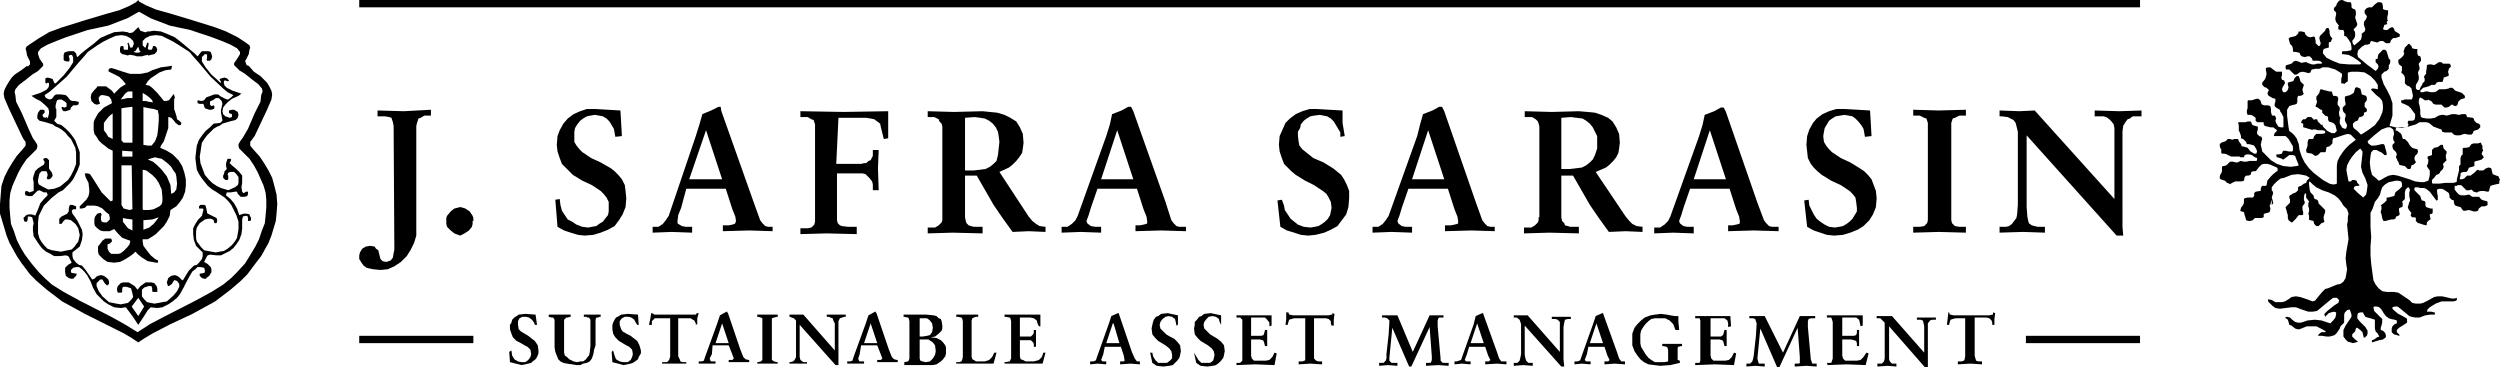 <?xml version="1.0" encoding="utf-8"?>
<!-- Generator: Adobe Illustrator 27.7.0, SVG Export Plug-In . SVG Version: 6.00 Build 0)  -->
<svg version="1.1" id="Layer_1" xmlns="http://www.w3.org/2000/svg" xmlns:xlink="http://www.w3.org/1999/xlink" x="0px" y="0px"
	 viewBox="0 0 341.7 50.2" style="enable-background:new 0 0 341.7 50.2;" xml:space="preserve">
<g>
	<path d="M32.4,37.2L32.4,37.2L31.6,38l-1.1,0.9l-1.6,1l-2.2,1.2l0,0l-4.3,2.2l-1.9,1l-1.7,1.1l0,0L17,44.3l-1.8-1l-4.3-2.2l0,0
		l-2.2-1.2l-1.6-1l-1-0.9l-0.8-0.8l0,0l-1-1.2l-0.9-1.2l-0.6-1l-0.5-1l-0.4-1.2l-0.4-1l-0.1-1l-0.1-1.2l0,0v-1l0.1-1l0.3-1l0.4-0.9
		l0.4-0.9L3,22.7l0.6-0.9L4.4,21l0,0L5,20.4l0.1-0.3v-0.3l-0.3-0.5l-0.3-0.4l0,0l-0.6-1.3L3,15.5l0,0l-0.8-1.6L2.1,13L2,12.6
		l0.1-0.4l0,0l0.5-0.6L3.4,11l1-0.8l0,0l0.8-0.5l0.6-0.6l0,0L5.9,9V8.7L5.8,8.6l0,0L5.4,8L5.2,7.4V7.1l0,0l0.4-0.5l0.9-0.5l1.2-0.5
		L9,5.1l3-1l2.8-0.6l0,0L16.1,3l1.3-0.5L19,1.6l0,0l1.6,0.9L21.9,3l1.3,0.5l0,0L26,4.1l3,1l1.3,0.5l1.2,0.5l0.9,0.5l0.4,0.5l0,0v0.3
		l-0.3,0.5l-0.4,0.6l0,0L32,8.6v0.3L32.1,9l0,0l0.6,0.6l0.8,0.5l0,0l1,0.8l0.8,0.6l0.5,0.6l0,0l0.1,0.4L35.7,13l-0.1,0.9l-0.8,1.6
		l0,0l-0.9,2.1l-0.7,1.2l0,0l-0.3,0.4l-0.3,0.5V20l0.1,0.3l0.6,0.6l0,0l0.8,0.8l0.6,0.9l0.5,0.9l0.4,0.9l0.4,0.9l0.3,1l0.1,1v1l0,0
		l-0.1,1.2l-0.1,1l-0.4,1l-0.4,1.2l-0.5,1l-0.6,1L33.5,36L32.4,37.2L32.4,37.2z M34.6,20.4L34.6,20.4l-0.4-0.5v-0.5l0.3-0.4l0.3-0.4
		l0,0l1.7-3.6l0,0l0.6-1.4l0.1-0.7l-0.1-0.5l0,0l-0.3-0.6l-0.3-0.5L36,10.8l-0.4-0.4l-0.9-0.6L34,9l0,0l-0.3-0.1l-0.1-0.3l0,0
		l-0.1-0.3l0.1-0.1l0,0L34,7.4l0.1-0.6l0.1-0.3l0,0l-0.1-0.3l-0.4-0.3l-1.2-0.8l-1.6-0.8l-1.6-0.6l0,0l-3.2-1l-3-0.9l0,0l-1.8-0.5
		l-1.4-0.6L19,0.2L18.9,0l0,0l-0.3,0.3l-0.9,0.5l-1.4,0.6l-1.8,0.5l0,0l-3,0.9l-3.2,1l0,0L6.7,4.4L5.2,5.3L4,6.1L3.6,6.4L3.5,6.7
		l0,0L3.6,7l0.1,0.6l0.4,0.8l0,0v0.4l0,0L3.8,9.1L3.7,9l0,0L2.9,9.6L2,10.2l-0.4,0.4l-0.4,0.6l-0.3,0.5l-0.3,0.6l0,0l-0.1,0.5
		l0.1,0.6l0.6,1.4l0,0l1.7,3.6l0,0L3.2,19l0.3,0.4v0.5l-0.4,0.5l0,0l-0.8,0.9l-0.6,0.9l-0.6,1l-0.5,1l-0.4,1.2l-0.1,1.2L0,27.9v1.3
		l0,0l0.3,1l0.3,1l0.3,1l0.4,1l0.5,0.9L2.3,35l0.6,0.9l0.6,0.8l0,0l0.6,0.8L5,38.4l1.4,1.2l2.1,1.6l0,0l3.1,1.7l2.8,1.4l2.6,1.3
		l1,0.6l0.9,0.6l0,0l0.9-0.6l1-0.6l2.5-1.3l3-1.4l3.1-1.7l0,0l2.1-1.6l1.4-1.2l0.9-0.9l0.6-0.8l0,0l0.6-0.8l0.7-0.9l0.5-0.9l0.5-0.9
		l0.4-1l0.3-1l0.3-1l0.1-1l0,0l0.1-1.3l-0.1-1.3l-0.3-1.2l-0.3-1.1l-0.5-1l-0.6-1l-0.6-0.9L34.6,20.4z"/>
	<path d="M32.6,31.3L32.6,31.3l-0.1,0.6l-0.1,0.6L32.1,33l-0.4,0.5L31.1,34l-0.5,0.3L30,34.4l-0.5,0.1l0,0l-0.6-0.1l-0.5-0.1
		l-0.5-0.1l-0.4-0.4l0,0l-0.3-0.4L26.9,33l-0.1-0.4V32l0,0v-0.4l0.1-0.5l0.4-0.6L28,30l0.4-0.1h0.4l0.3,0.1l0.1,0.1l0.1,0.4h0.3
		l0.1-0.4l0,0l-0.1-0.3l-0.4-0.2l-0.8-0.4l0,0l-0.1-0.1V29l-0.1-0.5l-0.1-0.4L27.9,28h-0.5l-0.1,0.1l-0.1,0.1v0.3h0.5l0.1,0.1v0.1
		l-0.1,0.4l-0.1,0.4l0,0L27.1,30l-0.4,0.6l-0.3,0.6V32l0,0l0.1,0.8l0.3,0.8l0,0l0.5,0.5l0.4,0.4l0,0V35l-0.1,0.4l-0.4,0.5l0,0
		l-0.3,0.3l-0.4,0.1L25.8,37L25,38.3h-0.1l-0.1-0.1l-0.3-0.3l-0.3-0.2l0,0l-0.3-0.1l-0.5,0.1L23,38l-0.1,0.3l-0.1,0.3l0,0l0.1,0.3
		V39l0.1,0.1h0.1l0.4-0.3l0.3-0.5h0.1l0.3,0.1l0.3,0.4l0,0v0.4l-0.3,0.6l-0.5,0.6l-0.9,0.8l0,0l-0.6,0.1l-0.5,0.1l-0.6,0.1l-0.5-0.1
		l-0.5-0.1l-0.4-0.4l-0.3-0.4V40l0,0v-0.4l0.3-0.3l0.3-0.1l0.3-0.1h0.4l0.1,0.3v0.3l0,0v0.1l0.1,0.1h0.6v-0.5l-0.1-0.3l0,0l-0.3-0.4
		l-0.4-0.1h-0.8l-0.7,0.5l-0.4,0.5l0,0l-0.4-0.5l-0.8-0.5h-0.8l-0.3,0.1l-0.4,0.4l0,0L16,39.4v0.3l0.1,0.3h0.5l0.1-0.1v-0.1l0,0
		v-0.3l0.1-0.3h0.5l0.3,0.1l0.3,0.1l0.1,0.3l0.1,0.4l0,0l0.1,0.5L17.9,41l-0.4,0.4L17,41.5l-0.5,0.1l-0.6-0.1l-0.5-0.1l-0.5-0.1l0,0
		L14,40.5l-0.5-0.7l-0.3-0.7v-0.4l0,0l0.4-0.4l0.1-0.1H14l0.3,0.5l0.3,0.3h0.1l0.1-0.1l0.1-0.1v-0.3l0,0l-0.1-0.3L14.6,38l-0.4-0.3
		l-0.4-0.1l-0.4,0.1l0,0l-0.2,0.1l-0.3,0.3l-0.3,0.1l0,0l-0.9-1.3l-0.5-0.6l-0.4-0.1l-0.4-0.3l0,0L10,35.4L9.9,35v-0.5l0,0l0.5-0.4
		l0.5-0.4l0,0l0.3-0.9l0.1-0.8l0,0l-0.1-0.6l-0.3-0.6l-0.3-0.6l-0.4-0.6l0,0l-0.3-0.4l-0.1-0.4l0.1-0.1l0.1-0.1h0.4v-0.4L9.9,28H9.6
		l-0.1,0.1l-0.1,0.4v0.4L9.3,29l-0.1,0.2l0,0l-0.8,0.4l-0.3,0.3v0.3l0,0v0.4h0.3l0.3-0.4l0.1-0.1L8.9,30h0.4l0.4,0.1l0.6,0.5
		l0.4,0.6l0.1,0.5l0.1,0.4l0,0l-0.1,0.5L10.7,33l-0.3,0.4l-0.2,0.3l0,0l-0.4,0.4l-0.5,0.1l-0.5,0.1l-0.5,0.1l0,0l-0.6-0.1l-0.6-0.1
		L6.5,34l-0.4-0.4l-0.4-0.5l-0.3-0.5l-0.2-0.7v-0.6l0,0v-0.9l0.1-0.9l0.3-0.6L6,28.1l0.5-0.5L7,27.1l1-0.8l0,0L8.6,26l0.5-0.5
		L9.6,25l0.4-0.5l0.3-0.6l0.3-0.6l0.3-0.8v-0.8l0,0v-0.9L10.6,20l-0.3-0.8l-0.4-0.6l-0.4-0.5L9,17.6l-0.6-0.5l-0.6-0.2l0,0l-0.3-0.3
		l-0.1-0.1L7.7,16l0,0v-0.5l0,0v-0.6l0,0l-0.1-0.1v-0.4l0,0L7.7,14l0.1-0.3l0.3-0.1h0.3l0.5,0.3L9,14l0.1,0.1l0,0v0.5l-0.3,0.1l0,0
		l-0.3-0.1l-0.1,0.1L8.5,15l0,0l0.1,0.1l0.1,0.1H9l0.3-0.1l0,0L9.6,15l0.1-0.3l0.3-0.3h0.4l0.3-0.1l0.1-0.3l-0.1-0.1l0,0l-0.5-0.1
		H9.9l-0.3-0.1l0,0l-0.3-0.4L9,13l-0.7-0.1H7.7L7.5,13l-0.1,0.1l0,0l-0.3,0.4l-0.3,0.1l-0.3-0.1l0,0l-0.3-0.2L6.1,13l0,0l0.6-0.4
		l0.6-0.5l1.8-1.6l0,0l1.6-1.9l0.8-0.9L12,7.1l0,0l1.3-0.9l0.8-0.5l0.8-0.4l0.9-0.4l0.8-0.1l0.6,0.1l0.6,0.3l0,0l0.4,0.4L18.3,6
		l-0.1,0.2l-0.1,0.3h-0.3l-0.1-0.3l-0.1-0.3l-0.1-0.1l0,0v0.1h-0.1l0.1,0.3v0.6H17l-0.1-0.1V6.4l0,0l-0.1-0.1h-0.3l-0.1,0.3v0.5
		l0.3,0.3l0.5,0.1l0,0l0.3,0.1l0.1-0.1h0.3l0.5,0.1l0.3,0.1h0.7l0.3-0.1l0.5-0.1h0l0.1,0.1l0.3-0.1l0,0l0.5-0.1l0.3-0.3l0.1-0.3
		l-0.1-0.3l-0.2-0.2h-0.3v0.1l0,0l-0.1,0.3l-0.1,0.1h-0.4l-0.1-0.2l0.1-0.4V5.9l0,0l-0.1-0.1l0,0l-0.1,0.1L20,6.2l-0.1,0.3h-0.1
		l-0.3-0.3V5.6l0.4-0.4l0,0l0.6-0.3l0.8-0.1l0.8,0.1l0.8,0.4l0.8,0.4l0.8,0.5l1.4,0.9l0,0l0.5,0.6l0.8,0.9l1.6,1.9l0,0l1.7,1.6
		l0.6,0.5l0.8,0.4l0,0l-0.3,0.3l-0.4,0.3h-0.1l-0.3-0.1l-0.6-0.3l0,0l-0.4-0.3h-0.5l-0.8,0.3l-0.3,0.1l-0.3,0.4l0,0l-0.3,0.1h-0.1
		L27,13.7l0,0v0.4l0.3,0.1h0.5l0.1,0.3l0.1,0.3l0.3,0.1l0,0l0.3,0.1h0.3l0.3-0.1l0.1-0.1l0,0v-0.3l-0.1-0.1l-0.3,0.1l0,0l-0.1-0.1
		l-0.1-0.1v-0.4l0,0l0.1-0.1l0.3-0.1l0.4-0.3h0.4l0.1,0.1l0.3,0.3l0.1,0.4l0,0l-0.1,0.4v0.1l0,0L30.2,15v0.4l0,0l0.1,0.5l0,0
		l0.1,0.5v0.1l-0.3,0.3l0,0l-0.9,0.1l-0.5,0.5l-0.6,0.5l-0.4,0.5l-0.5,0.7l-0.3,0.8l-0.1,0.8l-0.1,0.9l0,0l0.1,0.8l0.1,0.8l0.3,0.6
		l0.4,0.6l0.4,0.5l0.4,0.5l0.6,0.5l0.5,0.3l0,0l1.2,0.8l0.5,0.5l0.4,0.5l0.4,0.8l0.3,0.6l0.3,0.9L32.6,31.3L32.6,31.3z M18.9,43.2
		L18,41.9l0.9-1.2l0.8,1.2L18.9,43.2L18.9,43.2z M18.5,7L18.5,7l0.3-0.5l0.1-0.1l0,0L19,6.7L19.1,7h0.1v0.1l0,0l-0.3,0.1h-0.3
		l-0.3-0.1V7H18.5z M34.1,29.3L34.1,29.3l-0.4-0.1h-0.4L33,29.3l-0.3,0.1l0,0l-0.3-0.9L32,27.8l-0.5-0.6l-0.6-0.5l0,0v-0.1l0.1-0.3
		h0.5l0.6-0.1h0.3l0.1,0.3l0.4,0.4h0.5l0.4-0.1l0.1-0.3v-0.3h-0.3l-0.1,0.1l-0.3,0.1l0,0v-0.1l-0.1-0.1L33,25.6l0,0l0.1-0.6v-1l0,0
		l-0.4-0.5l-0.4-0.4l-0.6-0.5l0,0l-0.3-0.3v-0.1l0.1-0.1l0,0l0.1-0.3l0,0l-0.1-0.1h-0.4L31,22l-0.1,0.3l0,0v0.4l0.1,0.4l0,0
		l-0.3,0.3l-0.1,0.4L30.5,24v0.3l0.3,0.3h0.3l0.1-0.1V24l0,0l-0.1-0.1l0.1-0.3l0.3-0.1H32l0.3,0.3l0.3,0.4v0.5l0,0V25l-0.1,0.3
		l-0.4,0.3L31.2,26l0,0l-1-0.3l-0.6-0.3L29,25l-0.5-0.5L28,23.9l-0.3-0.8l-0.3-0.8l-0.1-0.9l0,0l0.1-0.6l0.1-0.7l0.1-0.6l0.4-0.6
		l0.3-0.4l0.5-0.5l0.4-0.4l0.5-0.3l0,0l0.3-0.1l0.4-0.3l1-0.3l0.4-0.1l0.4-0.1l0.3-0.3l0.1-0.4l0,0l-0.1-0.4L32,15h-0.3l-0.4,0.1
		l0,0v0.3l0.1,0.1l0.3,0.1v0.1l0,0l0,0.3l-0.3,0.1L31.1,16l-0.3-0.1l0,0l-0.3-0.3l-0.1-0.4l0,0l0.1-0.5l0.3-0.4l0.4-0.4l0.5-0.4
		l0.9-0.4l0.4-0.3l0,0l-1.2-0.4L31,12l-0.3-0.3l-0.1-0.3l0,0v-0.3l0.1-0.1h0.1l0.3,0.1h0.1l0.1-0.1v0L31,10.7l0,0l-0.3-0.1l-0.4,0.1
		L30,10.8l0.2,0.4l0,0v0.1h-0.1L29.8,11l-0.9-0.8l-0.8-1l-0.5-0.8l0,0V7.8l0.3-0.3L28,7.4h0.2l0.1,0.1V8l0,0l-0.1,0.1l0.1,0.1v0.1
		h0.4l0.1-0.1l0.1-0.1L29,7.7l0,0l-0.1-0.3l-0.1-0.3L28.5,7h-0.2h-0.7l-0.2,0.2l-0.3,0.4l0,0L27,7.7l-0.1-0.1l-0.3-0.3l0,0L26,6.8
		l-1.2-1l-0.9-0.7L23,4.7l-1-0.4l-1-0.1l0,0l-0.6,0.1h-0.3L20,4.4h-0.2l-0.3-0.1l-0.3-0.1l-0.3-0.5l0,0l-0.4,0.4l-0.3,0.3l-0.3,0.1
		h-0.3l-0.1-0.1h-0.1l-0.6-0.1l0,0l-1.2,0.1l-1,0.4l-0.9,0.4l-0.8,0.7l-1.3,1L11,7.4l0,0l-0.3,0.3l-0.1,0.1l-0.1-0.1l0,0l-0.1-0.4
		L10.1,7H9.4L9,7.1L8.8,7.2L8.7,7.5v0.3l0,0v0.4l0.1,0.1l0.3,0.1h0.3l0.1-0.1V8l0,0L9.4,7.7V7.6l0.3-0.1h0.1l0.1,0.1L10,7.9v0.6l0,0
		L9.5,9.3l-0.8,1l-0.8,0.8l-0.3,0.3H7.5l-0.1-0.1l0,0l-0.2-0.5l-0.3-0.1l-0.4-0.1l-0.3,0.1l0,0l0,0.3v0.3l0.1,0.1h0.1l0.1-0.1h0.1
		l0.1,0.1v0.3l0,0L6.6,12l-0.3,0.3l-0.8,0.4l-1.2,0.4l0,0l0.6,0.4l0.6,0.3l0.6,0.5l0,0l0.5,0.5l0.1,0.4v0.3l0,0l-0.1,0.4l-0.1,0.3
		l0,0L6.4,16l-0.2,0.1L5.9,16l-0.1-0.3l0,0l0.1-0.1L6,15.5l0.1-0.1v-0.3l0,0L5.9,15H5.5l-0.3,0.4l-0.1,0.4l0,0v0.4l0.3,0.3l0.4,0.1
		l0.4,0.1l1,0.3l0.4,0.3l0.3,0.1l0,0l0.5,0.3l0.5,0.4l0.4,0.5L9.7,19l0.3,0.6l0.3,0.6l0.1,0.7v0.6l0,0v0.9l-0.3,0.8L9.7,24l-0.4,0.6
		l-0.6,0.5l-0.5,0.4l-0.8,0.3l-0.8,0.1l0,0l-0.8-0.4l-0.5-0.3l-0.1-0.3v-0.3l0,0l0.1-0.5l0.1-0.4l0.3-0.3h0.6l0.1,0.1l0.1,0.3V24
		l0,0l-0.1,0.3v0.1l0.1,0.1h0.3l0.3-0.3L7.2,24l-0.1-0.4l-0.3-0.4L6.7,23l0,0v-0.8l0,0v-0.3l-0.3-0.3H6.2l-0.3,0.1l0,0L6,22l0,0
		l0.1,0.1v0.1L6,22.5l0,0L5.2,23l-0.4,0.4L4.6,24l0,0l-0.1,0.4l0.1,0.5v0.6l0,0v0.6l-0.3,0.1L4,26.3l0,0l-0.1-0.1l-0.3-0.1H3.5
		l-0.1,0.3l0.1,0.3l0.4,0.1h0.5l0.4-0.4l0.3-0.3L5.4,26l0,0L6,26.3h0.4l0.1,0.3v0.1l0,0L6,27.2l-0.5,0.6l-0.3,0.8l-0.4,0.9l0,0
		l-0.1-0.1l-0.4-0.1H3.9l-0.3,0.1l0,0l-0.3,0.3l-0.1,0.1l0.1,0.4l0,0l0.1,0.1h0.3l0.1-0.4l0,0v-0.3h0.3l0.3,0.1l0.1,0.4l0,0l0.1,0.4
		L4.5,31v0.5l0,0l0.1,0.8L5,32.9l0.4,0.6L5.8,34l0.5,0.4l0.6,0.3L7.4,35h0.8L9,34.9l0,0L9.3,35l0.1,0.1l0.4,0.8l0,0l-0.5,0.3
		l-0.4,0.4v0.6l0,0L9,37.7L9.4,38l0.3,0.1H10l0.1-0.1l0.3-0.3l0,0l0.1-0.3h-0.1l-0.6-0.1l0,0l-0.1-0.1v-0.3l0.3-0.3l0.4-0.1h0.4
		l0.4,0.3l0.3,0.3l0.4,0.5l0.5,0.9l0.3,0.8l0,0l0.5,0.9l0.5,0.5l0.5,0.5l0.6,0.4l0.8,0.4l0.9,0.1l0.7-0.1l0,0l0.3,0.4l0.6,0.8
		l0.8,1.2l0,0l0.8-1.2l0.5-0.8l0.4-0.4l0,0l0.9,0.1l0.7-0.1l0.8-0.4l0.6-0.4l0.6-0.5l0.4-0.5l0.5-0.9l0,0l0.4-0.8l0.5-0.9l0.3-0.5
		l0.4-0.3l0.3-0.3h0.4l0.5,0.1l0.1,0.3v0.3l-0.1,0.1l0,0l-0.5,0.1h-0.1v0.3l0,0l0.3,0.3l0.3,0.1h0.3V38l0.4-0.3l0.3-0.5l0,0v-0.4
		l-0.1-0.3l-0.4-0.4l-0.5-0.3l0,0l0.4-0.8l0.1-0.1l0.3-0.1l0,0l0.9,0.1h0.6l0.6-0.3l0.6-0.3l0.5-0.4l0.4-0.5l0.4-0.6L33,32l0.1-0.8
		l0,0V30l0,0l0.1-0.4l0.3-0.1h0.3l0.1,0.3l0,0v0.4h0.3l0.1-0.1l0,0v-0.4l-0.1-0.1L34.1,29.3L34.1,29.3z"/>
	<path d="M23.4,26.5L23.4,26.5l-0.1-1.2l-0.5-1.2l0,0l-0.7-0.9l-0.6-0.6l-0.6-0.5l-0.7-0.3l0,0l0.3-0.1l0,0l0.3-0.1l0.4-0.1l0.4,0.1
		l0.5,0.1l0.4,0.3l0.5,0.4l0.4,0.4l0.3,0.5l0,0l0.3,0.4l0.1,0.4l0.1,1l-0.1,0.8l-0.3,0.4L23.4,26.5L23.4,26.5z M21.8,28.2L21.8,28.2
		L21,28.6l-0.6,0.1h-0.8l-0.1-0.1v-5.4l0,0l0.5,0.1l0.4,0.3l0.4,0.3l0.5,0.5l0.4,0.6l0.4,0.9l0.1,1l0,0v0.6l-0.1,0.4L21.8,28.2
		L21.8,28.2z M19.6,31.4v-1.3l0,0l1.2-0.1l0.9-0.3l0,0l-0.3,0.4L21,30.6l-0.6,0.5L19.6,31.4z M19.5,14.6L19.5,14.6l0.4,0.1l0.5,0.1
		l0,0l0.6,0.1l0.3,0.1l0.3,0.1l0,0v0.2l0.1,0.4v0.8l0,0l-0.1,1.2l-0.1,0.8l-0.3,0.8l-0.4,0.5l0,0l-0.1,0.1h-0.5l-0.6-0.1v-5.2H19.5z
		 M19.5,12.7L19.5,12.7L20,13l0.4,0.3l0.4,0.4l0.1,0.3l0,0l-0.6-0.1l-0.4-0.1h-0.4V12.7z M18.1,21.4h-1.4v-0.8l0,0l1.4,0.1V21.4
		L18.1,21.4z M18.1,28.6L18.1,28.6L18.1,28.6l-0.4,0.1l-0.4-0.1l-0.4-0.1l0,0L16.6,28v-5.4H18L18.1,28.6L18.1,28.6z M18.1,31.5
		L18.1,31.5l-0.6-0.3l-0.4-0.5l-0.3-0.4v-0.5l0,0l0.5,0.1l0.8,0.1V31.5z M18.1,14.6v4.9h-1.2l-0.3-0.3v-4.4l0,0l0.6-0.1L18.1,14.6
		L18.1,14.6z M18.1,12.5v0.9h-0.7L17,13.5l-0.5,0.1l0,0l0.3-0.4l0.3-0.4l0.4-0.3L18.1,12.5L18.1,12.5z M15.4,19L15.4,19l-0.6-0.3
		l-0.3-0.5l-0.3-0.4v-0.5l0,0v-0.5l0.3-0.4l0.4-0.5l0.5-0.4V19z M24.9,22.7L24.9,22.7l-0.5-0.8l-0.8-0.8l-0.8-0.5l-0.9-0.4l0.1-0.3
		l0,0l0.4-0.6l0.3-0.9l0.3-0.9v-0.9l0,0V16h0.1l0.3,0.1l0.3,0.3l0.3,0.4l0,0l0.4,0.3h0.3l0.1-0.3l-0.3-0.3l0,0l-0.3-0.2l-0.1-0.5
		l-0.3-0.9l0,0v-1.3l0,0l0.1-0.3L23.8,13v-0.1h-0.1l-0.3,0.4l0,0l-0.3,0.4l-0.4,0.1h-0.3L22,13.3l-0.5-0.6L20.8,12l-0.4-0.3
		l-0.5-0.1l0,0l0.3-0.5l0.4-0.4l0.6-0.4l0.6-0.4l0,0l0.8-0.3l0.8-0.1l0,0l0.1-0.4V9h-0.1l-0.6,0.1L22,9.2l-1.2,0.4l0,0l-0.6,0.3
		l-1,0.2h-1.4l-1-0.3l-1.2-0.4l0,0l-0.4-0.1l-0.3,0.1l-0.1,0.3l0.1,0.1l0,0l0.6,0.3l0.8,0.4l0,0l0.5,0.5l0.4,0.5l0,0l-0.5,0.3
		L16.4,12L16,12.4l-0.4,0.4l0,0l-0.3-0.4l-0.4-0.3l-0.4-0.3h-1.2L13.2,12l-0.3,0.3l-0.4,0.5l-0.1,0.5l0,0l0.1,0.5l0.4,0.4l0,0
		l0.3,0.1h0.1l0.3-0.1l0,0l0.1-0.1L13.6,14l0,0l-0.1-0.4v-0.3l0.3-0.3h0.3l0.5,0.1l0.3,0.1l0.3,0.4l0.1,0.5l0,0l-1.1,0.6l-0.8,0.8
		l-0.5,0.9l-0.1,0.4v0.5l0,0v0.5l0.1,0.5l0.3,0.4l0.3,0.5l0.4,0.4l0.4,0.3l0.5,0.4l0.6,0.3v6.7l0,0v0.1l-0.2,0.1h-0.1L14.6,27l0,0
		l-0.3-0.3l-0.4-0.4l0,0l-1.2-1.9l-0.4-0.6L12,23.7h-0.4v0.1l0.1,0.4l0,0l0.4,0.8l0.1,0.9l0,0v0.4l-0.1,0.5l-0.3,0.5l-0.6,0.6l0,0
		l-0.3,0.3v0.3h0.3l0.4-0.1l0,0l0.3-0.3h1l0.5,0.1l0.6,0.3l0.5,0.5l0,0l0.4,0.3l0.1,0.4l0,0V30l-0.3,0.3l-0.1,0.1h-0.4l-0.3-0.1
		L13.8,30v-0.4l0,0v-0.1l0.1-0.1l0,0l-0.1-0.3h-0.1l-0.4,0.1l0,0L13,29.6l-0.1,0.3v0.4l0,0v0.3l0.1,0.3l0.3,0.3l0.4,0.3l0.4,0.1H15
		l0.6-0.3l0,0l0.5,0.6l0.6,0.6l0,0l0.8,0.3l0.3,0.1V33l0,0l-0.1,0.4l-0.3,0.4l-0.5,0.5l-0.4,0.3l-0.3,0.1h-1l-0.3-0.3L14.7,34l0,0
		v-0.6l0.3-0.1l0.3-0.3v-0.1l-0.1-0.3h-0.8L14,32.9l-0.3,0.4l-0.3,0.4V34l0,0v0.4l0.1,0.4l0.3,0.3l0.3,0.3l0.6,0.4l0.9,0.1l0,0
		l0.8-0.1l0.6-0.3l0,0l0.8-0.5l0.4-0.3l0.3-0.3l0,0l0.4,0.4l0.5,0.4l0.8,0.5l0,0l0.6,0.1l0.5,0.1h0.3v-0.3l-0.4-0.2l0,0l-0.6-0.5
		l-0.4-0.5L19.9,34l-0.3-0.4L19.5,33v-0.3h0.7l0.5-0.3l0.6-0.4l0.5-0.5l0.6-0.6l0.4-0.6l0.4-0.8l0.1-0.8l0,0l0.8-0.5l0.5-0.6L25,27
		l0.3-0.8l0.1-0.8v-0.9l-0.2-0.9L24.9,22.7z"/>
	<path d="M323.1,26.9L323.1,26.9L323,27l-0.1-0.1l0,0l-0.6-0.5l-0.6-0.6l0,0l0.1-0.3l0.3-0.1h0.3l0.1-0.1l-0.3-0.3l0,0l-0.1-0.3
		l-0.3-0.1h-0.3l-0.1,0.1l-0.1,0.1H321l-0.1-0.5l-0.1-0.5l-0.1-0.6l0.1-0.6l0,0l0.3-0.6l0.4-0.6l0.5-0.6l0.6-0.5l0,0l0.3,0.4V21
		l-0.1,0.9l-0.1,0.9l0.1,0.4l0.1,0.4l0,0l0.4,0.8l0.3,0.9l-0.1,0.8l-0.1,0.5L323.1,26.9L323.1,26.9z M340.7,23.8L340.7,23.8
		l-0.1-0.4l-0.1-0.4l0,0l-0.3-0.1h-0.1l-0.3,0.1l-0.4,0.3h-0.5l-0.3-0.1l-0.1,0.1l-0.3,0.3l0,0l-0.4,0.3l0,0l-0.1,0.1h-0.5l-0.1,0.1
		l0,0l-0.3,0.3l-0.3,0.1h-0.3v-0.1l0.1-0.4l0,0v-0.3l0.1-0.1l0.3-0.1h0.4l0.1-0.1l0.1-0.1l0,0l0.1-0.3l0.1-0.1l0.4-0.1l0,0l0.3-0.1
		v-0.6l0,0l0.3-0.1l0.4-0.1l0.3-0.1l0.3-0.3l0,0l-0.1-0.1v-0.1l-0.1-0.1l-0.1-0.1l0,0V21l0.1-0.3l0.1-0.1l-0.1-0.3l0,0v-0.4
		l-0.1-0.1l-0.1-0.3H339l-0.3,0.1h-0.6l-0.3,0.1l-0.3,0.4l0,0l-0.4,0.1h-0.4l-0.1,0.1v0.8l-0.1,0.1l-0.1,0.1l0,0l-0.1,0.3v0.8l0,0
		v0.1l-0.1,0.1l-0.1,0.1v0.1l0,0v0.5l-0.1,0.4l-0.1,0.4l-0.1,0.4l0,0v0.3l-0.1,0.1l-0.4,0.1l0,0l-1.1,0l-0.8,0.1h-0.9l-0.1-0.1l0,0
		v-0.4l0.3-0.3l0.3-0.4l0.3-0.1l0,0l0.1-0.1l0.1-0.1v-0.1l0.3-0.3l0,0l0.1-0.1l0.1-0.3l0,0l-0.1-0.4l0,0l0.1-0.1l0.1-0.1l0,0
		l0.3-0.3l-0.1-0.3l0,0v-0.5l0,0l0.1-0.1v-0.3l-0.4-0.4l0,0l-0.1-0.4v-0.1h-0.3l-0.4,0.3l0,0l-0.5,0.1l0,0l-0.3,0.3v0.3l0,0v0.4l0,0
		l-0.3,0.1l-0.3,0.1l0,0v0.3l0.1,0.1v0.3l-0.1,0.4l0,0l-0.1,0.1l0.1,0.3l0.3,0.4l0,0v0.6l-0.1,0.5l0,0l-0.1,0.3l-0.3,0.1l-0.3,0.1
		h-0.4l-0.8-0.1l-0.8-0.3l-1.6-0.5l0,0l-0.6-0.1l-0.6,0.1l-0.6,0.3l-0.5,0.3l0,0l-0.3,0.1l-0.3-0.3l-0.6-0.5l0,0l-0.1-0.4l-0.1-0.4
		l-0.1-0.9l0.1-0.9l0.1-0.5l0,0l0.3-0.3h0.4l0.8,0.4l0.3,0.3h0.3V21v-0.1l-0.1-0.4l0,0l-0.1-0.3v-0.1l-0.1-0.3l0,0l-0.1-0.1h-0.3
		l-0.4,0.1l-0.5,0.1h-0.5l-0.4-0.3l-0.1-0.3l0,0l0.9-0.8l1-0.8l0,0l0.8-0.3h0.4l0.4,0.3l0,0l0.1,0.4v0.3l-0.1,0.3l0,0V19l0.1,0.3
		l0,0l0.1,0.1v0.1l-0.3,0.3l0,0v0.3l0.1,0.3l0.4,0.4l0,0l0.1,0.3v0.1l-0.1,0.1v0.3l0,0l0.1,0.1l0.1,0.3l0,0l0.1,0.1l0.1,0.3v0.1
		l0.3,0.1l0,0l0.5,0.1l0.1,0.1l0.1,0.1l0,0L329,23l0.1,0.1h0.3l0.1-0.1l0,0l0.1-0.4l0.3-0.1l0,0l0.3-0.3v-0.1l-0.1-0.1l0,0l-0.1-0.3
		v-0.1l0.1-0.3l0.3-0.3l0.1-0.3l0,0l-0.1-0.3l-0.4-0.1l0,0l-0.3-0.1l-0.3-0.3l-0.3-0.5l0,0l-0.3-0.3l-0.1-0.1h-0.3v-0.1l0,0
		l-0.1-0.3l-0.1-0.3l0,0l-0.5-0.4l-0.3-0.1l0.1-0.3l0,0l0.1-0.1h1.2l0.4-0.1l0.3-0.1l0.7-0.2l0,0l0.5-0.3h0.9l0.4,0.1l0,0l0.6,0.5
		l0.8,0.3l0,0l0.3,0.1l0.1,0.3l0.3,0.1h1l0.3,0.3l0,0l0.3,0.1h0.5l0.3-0.1l0,0l0.3-0.1h0.1l0.5,0.1h0.4l0.1-0.1l0.1-0.1l0,0l0.1-0.3
		l0.3-0.1l0.3-0.1l0.3-0.3l0,0v-0.3l-0.1-0.1l-0.1-0.1l0,0l-0.3-0.1l-0.3-0.3l0,0l-0.1-0.3l-0.1-0.1l-0.8-0.1l0,0l-0.1-0.3l-0.1-0.1
		h-0.5l-0.4,0.1l0,0l-0.5-0.1h-0.5l-0.3,0.1l-0.4,0.1l0,0l-0.4-0.1h-0.3l-0.4,0.1l0,0l-0.5,0.3l-0.6,0.1h-0.5l-0.6-0.1l0,0l-0.2-0.1
		l-0.1-0.4l0,0V15l-0.1-0.6l0,0l-0.1-0.3v-0.4l0,0l0.1-0.3l0.1-0.1l0.1,0.1h0.1l0.4,0.3h0.4l0.1-0.1l0.1,0.1l0.3,0.1l0.3,0.4
		l0.3,0.1h0.8l0.3,0.3l0,0l0.1,0.1h0.3l0.3-0.1l0.4-0.3h0.1l0.1,0.1l0,0l0.3,0.1h0.1l0.1-0.1l0.1-0.1l0,0l0.1-0.4l0.3-0.3l0,0
		l0.3-0.1l0.3-0.1l0,0v-0.3l-0.1-0.1l-0.3-0.3l-0.9-0.3l0,0l-0.3-0.3l-0.1-0.1h-0.4l-0.1,0.1l-0.5,0.1h-0.8l-0.4,0.3l-0.3,0.1h-0.5
		l-0.4-0.1h-0.3l-0.3,0.1h-0.3l-0.1-0.1l0,0v-0.1l0.1-0.1l0.3-0.3l0,0l0.4-0.1l0.3-0.1h0.1l0.1-0.1h0.1l0.1-0.1h0.5l0.1-0.1l0.1-0.1
		l0,0v-0.1l0.3-0.1h0.5l0.1-0.1V11l0.1-0.3v-0.1l0,0l0.3-0.1l0.3-0.1l0,0l0.1-0.1v-0.1l-0.1-0.4l0,0l0.1-0.3V9.4l0.3-0.3l0,0
		l-0.1-0.3l-0.1-0.1h-0.9l-0.1-0.1l-0.1-0.1h-0.4l-0.1,0.1l-0.5,0.3l0,0l-0.4-0.1H332l-0.3,0.1v0.3l-0.1,0.6l0,0v0.3l-0.1,0.1
		l-0.1,0.1l0,0l-0.1,0.3l0.1,0.1v0.4l0,0l-0.3,0.3v0.1l-0.3,0.5l0,0l-0.1,0.3h-0.3l-0.1-0.1l-0.1-0.1l0,0v-0.5l0.3-0.5l0,0l0.1-0.3
		v-0.3l-0.1-0.5l0,0V9.9l0.1-0.3l0.1-0.1V9.2l0,0l-0.1-0.4V8.7l0.3-0.4l0,0V8l-0.1-0.3l-0.3-0.1l-0.1-0.3l0,0V6.7h-0.3l-0.4-0.1
		l-0.1-0.3L329.3,6h-0.1l-0.1,0.1l0,0l-0.4,0.4l-0.1,0.3l-0.1,0.3l0,0l0.1,0.1v0.1l-0.1,0.3l0,0l-0.3,0.3l-0.4,0.3l0,0v0.3l0.1,0.3
		l0.4,0.3l0,0v0.5l-0.1,0.3l0.3,0.3l0,0l0.1,0.1l0.1,0.3l0,0v0.8l0,0l0.3,0.3l0.3,0.1l0,0l0.3,0.3l0.1,0.5l0.1,0.5l-0.1,0.4l0,0
		l-0.1,0.1h-1l-0.1,0.1h-0.3V14l0.1,0.1l0.3,0.1l0,0l0.6,0.3l0.3,0.3l0,0l0.3,0.4l0.3,0.4V16l-0.1,0.4l0,0l-0.3,0.1h-0.5l-0.1,0.1
		v0.3l0.1,0.1l-0.1,0.3l0,0l-0.3,0.1l-0.5,0.1l0,0l-0.9-0.1l-0.4-0.1l-0.4-0.1l0,0l0.4-1.4v-1.7l0,0l-0.3-0.9l-0.4-0.8l-0.5-0.9
		l-0.3-0.9l0,0v-0.4l0.4-0.4l0,0l0.3-0.1l0.3-0.3V8.9l0,0l0.1-0.1l0.1-0.3l0,0V8.2l-0.1-0.1L326.5,8l-0.3-1l0,0l-0.1-0.1L326,6.8
		h-0.3l-0.1,0.1l0,0l-0.5,0.5L325,7.7V8l0,0l-0.3,0.1v0.4l0.3,0.3l0.1,0.3l0,0L325,9.4l-0.3,0.3l0,0l-1.2-0.9l-0.6-0.5l-0.6-0.5l0,0
		l-0.1-0.4l0.1-0.5l0,0l0.5-0.5l0.5-0.3h0.3l0.3-0.1l0,0l0.1-0.3l0.1-0.1l0.4,0.1l0.4,0.1h0.1l0.1-0.1l0,0l0.3-0.1h0.3l0.4,0.3h0.5
		l0.1-0.1l0.1-0.3l0,0l0.3-0.3h0.3l0.3-0.1L328,5l0,0V4.7l-0.1-0.1l-0.5-0.3l0,0l-0.1-0.1l-0.1-0.3l0,0l-0.1-0.1L327,3.7l-0.3,0.1
		l-0.4,0.3H326L325.7,4l0.1-0.3l0,0l0.1-0.3l0.4-0.1l0,0L326.2,3l0.1-0.1l0.1-0.1l-0.1-0.1l0,0V2.3l0.1-0.4V1.4h-0.2l-0.4-0.1l0,0
		l-0.1-0.1V0.9l-0.1-0.5l0,0l-0.3-0.1H325l-0.4,0.3l-0.3,0.3l0,0L324.2,1h-0.4l-0.3,0.1l-0.3,0.3l0,0v0.4l0.3,0.4l0,0v0.1l-0.1,0.3
		L323.1,3l0,0v0.4l0.1,0.3l0,0l0.1,0.3l-0.1,0.3l-0.4,0.3l0,0V5l0,0l-0.1,0.4l-0.3,0.3l-0.5,0.4l0,0l-0.1,0.1l-0.1-0.1L321.6,6l0,0
		l-0.1-0.4l0.3-0.4l0.1-0.3V4.5l0,0l-0.1-0.3l-0.1-0.1V4l0,0l0.4-0.4l0.1-0.3L322.1,3l0,0L322,2.7l-0.1-0.3l0,0L322,2V1.6l0,0
		l-0.1-0.3l-0.3-0.1l0,0l-0.1-0.1L321.4,1V0.6l0,0l-0.1-0.3h-0.4l-0.3-0.1h-0.1l-0.1-0.1L320.1,0H320l-0.3,0.1l0,0l-0.3,0.4l0,0
		l-0.1,0.3L319,1.1l0,0v0.3l0.3,0.3l0,0V2l-0.1,0.4l0,0v0.3l0.1,0.3l0.3,0.4l0,0l0.1,0.1l-0.1,0.1V4l0,0v0l0.3,0.1h0.4l0.1,0.3v0.5
		l0.3,0.1l0,0l0.3,0.4l0.3,0.5l0.1,0.5v0.4l0,0l-0.1,0.1h-0.1L320.7,7h-0.5l-0.1,0.1l0,0v0.3h0.1l0.8,0.1l0.6,0.3l0.6,0.4l0.5,0.4
		l0,0v0.1l-0.1,0.1H321l-1.2-0.1l-1-0.4L318,7.9l0,0l-0.5-0.6V7l0,0l0.1-0.3l0.3-0.1l0,0l0.4-0.1V6.1l0,0V5.8l0.3-0.1l0.1-0.3
		l0.1-0.1l0,0l-0.3-0.4l-0.1-0.4l0,0V4.2l-0.1-0.3l0,0l-0.1-0.1l-0.3,0.1l0,0l-0.1,0.3l-0.3,0.3l0,0l-0.4,0.4l0,0L317,5.2l0.1,0.4
		l0,0l0.1,0.3l-0.1,0.3l0,0L317,6.3h-0.1L316.6,6l0,0l-0.1-0.1V5.6l-0.1-0.5l0,0L316.3,5h-0.1l-0.4,0.1l0,0L315.4,5l-0.3-0.3
		L315,4.4l-0.4-0.1h-0.4l-0.1,0.3l0,0l-0.3,0.3L313.5,5L313,5.1l0,0l-0.1,0.1l-0.1,0.1l0.1,0.3l0,0L313,6l0.3,0.3l0,0l0.1,0.4V7l0,0
		l0.1,0.1h0.3l0.4,0.1h0.1l0.1,0.3l0.1,0.1l0.1,0.1l0,0l0.4,0.1l0.4-0.1h0.3L316,8l0,0l0.1,0.3h0.8l0.3,0.1l0.1,0.1l0.1,0.1l0,0
		l-0.1,0.1h-0.6l-0.3,0.1H316l-0.3-0.1l-0.3-0.1l-0.1-0.1H315l-0.5,0.1l-0.1-0.1l-0.3-0.1l0,0l-0.3-0.1l-0.3,0.1l-0.3,0.3l-0.3,0.1
		l0,0l-0.4,0.1L312.4,9v0l0,0v0.4l0.1,0.1h0.4l0.1,0.1l0.3,0.3l0.3,0.3h0.3l0.4-0.3l0.4-0.1l0,0l0.5,0.1l0.3,0.1l0.3-0.1l0,0
		l0.1-0.3l0.1-0.1l0.5-0.1h0.5l0.3-0.1l0,0l0.1-0.1h0.8l1,0.3L320,10l0,0l0.1,0.1v0.3l-0.1,0.4l0,0v0.6h0.3l0.1,0.1l0.1-0.1l0.4-0.3
		l0,0v-0.9l0,0V9.9h0.1l0.4-0.1h0.9l0.9,0.1l0.8,0.5l0.6,0.6l0,0l0.4,0.6v0.6l0,0l-0.5-0.1h-0.3l-0.1,0.1l0,0v0.1l0.3,0.3l0,0
		l0.4,0.4l0.5,0.4l0.3,0.4l0.1,0.6l0,0v0.5l-0.1,0.5l-0.4,0.9l-0.6,0.8l-0.8,0.6l0,0l-0.6,0.4l-0.5,0.3l0,0l-0.5-0.5l-0.5-0.4l0,0
		l-0.1-0.3v-0.3l0,0l0.3-0.3l0.3-0.1l0.1-0.1l0.1-0.3l0,0l0.1-0.1h0.1l0.3-0.1l0,0l0.1-0.1l0.1-0.1v-0.3l0.3-0.1l0,0l0.1-0.1v-0.3
		l-0.3-0.3l0,0v-0.5l0.3-0.4l0,0v-0.3l-0.1-0.3l-0.3-0.1l-0.3-0.1l0,0l-0.1-0.5l-0.1-0.3l-0.3-0.1l0,0l-0.1-0.1l-0.3,0.1l-0.1,0.4
		l0,0l-0.1,0.3l-0.5,0.3l-0.4,0.1l-0.3,0.1l0,0v0.5l0.1,0.5l0,0v0.1l-0.1,0.1l-0.3,0.3l0,0V15l0.1,0.3l0.3,0.3v0.3l0,0l-0.1,0.3v0.3
		l0.3,0.6l0,0l-0.1,0.4l-0.1,0.1h-0.1l-0.3-0.1l-0.1-0.1l-0.3-0.5l0,0v-0.5l0.1-0.3l-0.1-0.1l0,0l-0.1-0.4v-0.3l0.1-0.3v-0.3l0,0
		l-0.3-0.4V14l0.1-0.5l0,0l-0.1-0.3l-0.3-0.1h-0.3l-0.1-0.3l0,0l-0.1-0.3h-0.3l-0.4-0.1l-0.4-0.1l0,0l-0.3-0.1h-0.1l-0.1,0.1
		l-0.1,0.4l-0.3,0.4l0,0l-0.1,0.1v0.4l0.1,0.3l-0.1,0.3l0,0l-0.1,0.3v0.1l0.3,0.1l0.1,0.1l0,0l0.3,0.2h0.1l0.1,0.1l0,0v0.3l0.1,0.1
		l0.3,0.3l0.3,0.1l0.1,0.1v0.3l0,0l0.1,0.3l0.3,0.1l0.3,0.1l0.3,0.3l0,0l0.1,0.4l0.1,0.4l0,0l-0.3,0.3h-0.4l-0.6-0.3l-0.3-0.3
		l-0.3-0.3l0,0l-0.1-0.3l-0.1,0.1l-0.1-0.1l-0.4-0.4l0,0l-0.1-0.3h-0.3l-0.1,0.1l0,0l-0.4-0.4h-0.5l-0.3,0.3h-0.3l-0.1,0.1l-0.1,0.1
		l0,0l-0.1,0.3l0.3,0.1l0,0v0.5l0.4,0.1l0.3,0.1l0.4,0.1l0,0l0.1,0.1l0.1-0.1h0.4l0.3,0.1h0.6l0.4,0.1l0,0v0.3l-0.4,0.1h-0.8
		l-0.3,0.3l-0.1,0.3l-0.1,0.1h-0.5l-0.1,0.1l-0.1,0.3l0,0v0.5l-0.1,0.3l-0.1,0.3v0.1l0,0l0.1,0.3h0.1L316,21l0,0l0.4,0.3h0.1
		l0.3-0.1l0,0l0.4-0.4h0.6l0.1-0.1v-0.1l0,0l0.1-0.5l0.4-0.1l0,0l0.3-0.3l0.1-0.1v-0.4l0,0l0.1-0.3l0.4-0.1l1.2-0.4l0,0l0.4-0.1
		l0.4,0.1l0.4,0.4l0,0l0.3,0.3l0,0l-0.9,0.7l0,0l-0.5,0.5l-0.4,0.5l-0.4,0.6l-0.3,0.6l-0.1,0.6v2.1l0,0v0.4l-0.3,0.1h-0.3l-0.4-0.1
		l-0.9-0.5l0,0l-1.3-1l-0.6-0.6l-0.6-0.8l0,0l-0.4-0.8l-0.3-0.9l-0.1-0.8l-0.3-0.8l0,0l-0.3-0.4l-0.3-0.3l-0.4-0.3l-0.1-0.5l0,0
		l-0.1-0.8l-0.1-0.8l0,0V15l0.3-0.5l0,0l0.3-0.1l0.4-0.1l0,0l0.3-0.1l0.1-0.3v-0.5l0,0l0.1-0.3h0.3l0.3-0.1l0.1-0.1l0,0l0.1-0.1
		l-0.1-0.1l-0.1-0.4l0,0v-0.1l0.1-0.3l0.1-0.3l-0.1-0.1l-0.1-0.1l0,0l-0.3-0.3V11l-0.1-0.3l-0.1-0.3h-0.3l-0.3,0.3l0,0l-0.1,0.3
		l-0.1,0.1l-0.4,0.1l0,0l-0.3,0.1v0.3l0,0l0.1,0.3l-0.1,0.4l0,0l-0.3,0.3h-0.3l-0.1-0.1l0,0l-0.1-0.3l0.1-0.3l0.3-0.5l0,0v-0.1
		l-0.1-0.3l-0.3-0.1l-0.1-0.3l0,0l0.1-0.3V9.9l0,0V9.8h-0.8l-0.4-0.3l-0.4-0.3H310l-0.3,0.1v0.3l0.1,0.5l0,0l-0.1,0.4l-0.1,0.3
		l-0.4,0.5l0,0v0.3l0.3,0.3l0.3,0.1l0.3,0.3l0,0v0.1l-0.1,0.1v0.1l-0.1,0.1l0,0L310,13l0.1,0.1l0.5,0.3l0.4,0.1v0.4l0,0l-0.1,0.3
		v0.3l0.1,0.1l0.1,0.1l0.5,0.3l0.1,0.3l0.1,0.1l0,0l0.3,0.6v1.4h-0.4l-0.3-0.1l-0.3-0.5l0,0l-0.1-0.3l0.1-0.3l-0.1-0.3l-0.1-0.1
		h-0.3l-0.1-0.1l-0.1-0.4v-0.4l-0.1-0.4l0,0l-0.3-0.1h-0.5l-0.3-0.1l0,0l-0.1-0.1l-0.1-0.3v-0.1l-0.3-0.3h-0.3l-0.3,0.1l-0.3,0.1
		h-0.5l-0.1,0.1v0.4l0,0v0.6l-0.1,0.3v0.3l0,0l0.1,0.3h0.4l0.3,0.1l0,0l0.4,0.3v0.4l0,0l0.1,0.1l0.1,0.1h0.9V17l0.1,0.1v0.1l0,0
		l0.4,0.1l0.4,0.1h0.4l0.4,0.3l0,0l0.1,0.1v0.1l-0.3,0.3l-0.1,0.3l0,0v0.1h1.6l0.4,0.4l0.3,0.5l0.3,0.5v0.6l0,0l-0.1,0.1h-0.5
		l-0.4-0.1h-0.3l-0.1,0.1l0,0l-0.1,0.3l-0.4,0.1h-0.3l-0.1,0.1l0,0l0.1,0.3h0.1l0.3,0.1l0.3,0.1l0,0l0.1,0.1h0.1l0.4-0.3l0.4-0.3
		h0.5l0.3,0.1l0.1,0.3l0,0l0.4,1l0,0l-0.3,0.1l-0.8,0.1l0,0l-1-0.1l-0.9-0.3l-0.8-0.5l-0.8-0.8l0,0l-0.4-0.4l-0.1-0.5l-0.1-0.4
		l0.1-0.5l0,0l0.1-0.3l-0.1-0.3l-0.3-0.1l-0.3-0.3l0,0V18l0.1-0.3l0,0v-0.4l-0.4-0.1l-0.3-0.1l-0.1-0.1l-0.1-0.3l0,0l-0.1-0.1h-0.4
		l-0.3,0.1H306l-0.1,0.1l0.1,0.3l0,0v0.8l0.1,0.1l0,0l0.1,0.3l0.1,0.3v0.3l0.3,0.1l0,0l0.3,0.3l0.1,0.1l0.1,0.3h0.3l0.4,0.1l0.3,0.1
		l0.3,0.5l0,0l0.1,0.3l-0.1,0.3h-0.3l-0.5-0.3l0,0l-0.4-0.5l-0.3-0.1l-0.4-0.1h-0.1l-0.1-0.3l-0.3-0.4l0,0l-0.1-0.3h-0.5l-0.3,0.1
		l-0.3-0.1h-0.3l-0.3,0.3l0,0l-0.3,0.1l-0.3,0.1l-0.1,0.1l-0.1,0.1l0,0V20l0.1,0.3l0.1,0.1l0,0v0.5l0.1,0.1h0.3l0.4,0.1l0.1,0.1
		l0.3,0.1l0,0l0.1,0.1h1.2l0.1,0.1h0.5l0.1-0.3l0.3-0.1h0.3l0.4,0.1l0.4,0.3l0.3,0.1l0,0v0.3l-0.1,0.1h-0.9l-0.5,0.1h-0.3l-0.4-0.1
		l-0.3,0.1l0,0l-0.1,0.1h-0.3l-0.4-0.1h-0.4l-0.1,0.1l0,0l-0.4,0.4l-0.4,0.1h-0.1l-0.1,0.1v0.6l-0.1,0.3l-0.1,0.1l0,0l-0.1,0.3v0.3
		l0,0l0.1,0.1l0.3,0.1l0,0l0.3,0.1l0.3,0.3l0.3,0.1l0.1,0.1l0.1-0.1l0,0l0.6-0.3h0.9l0.3-0.1l0.1-0.5l0,0l0.1-0.1L307,24h0.3
		l0.3-0.1l0.1-0.3v-0.1l0.3-0.1h0.3l0.1-0.1l0.3-0.4l0.3-0.3l0.1-0.1l0.3-0.1h0.5l0.4,0.1l0.9,0.4l0,0l0.1,0.1v0.4h-0.1l-0.5,0.4
		l-0.4,0.4l-0.4,0.5l-0.1,0.6l0,0l-0.1,0.1h-0.5l-0.1,0.1l0,0l-0.1,0.3v0.3h-0.1l-0.6,0.1l0,0l-0.1,0.1l-0.1,0.1v0.4l0,0l-0.1,0.1
		l-0.1,0.1h-0.7l-0.4,0.1l-0.1,0.1v0.1l0,0v0.4l-0.1,0.3l-0.3,0.4l0,0l-0.1,0.4l0.1,0.1h0.1l0.3,0.1l0.1,0.4l0.1,0.3l0.1,0.4l0,0
		l0.3,0.1h0.3l0.3-0.1l0,0l0.3-0.3h0.9l0.3-0.1v-0.4l0.1-0.1l0,0l0.4-0.1l0.3-0.1l0,0l0.1-0.3v-0.3l-0.1-0.3l0.1-0.1l0,0l0.1-0.4
		l0.1-0.3V28l0.1-0.1l0,0l0.1-0.1v-0.1l-0.1-0.4l0,0l-0.1-0.3l0.1-0.3l0,0l0.1-0.3l-0.1-0.3l-0.1-0.1v-0.4l0,0l0.3-0.4l0.4-0.4
		l0.5-0.4l0.5-0.1l1-0.4l0.9-0.1l0,0l0.6,0.1l0.5,0.1l0,0l0.5,0.3l0,0l-0.4,0.4l-0.1,0.3l-0.3,0.1l-0.4,0.3l0,0l-0.3,0.1l-0.1,0.1
		V26l0,0l-0.3,0.3l-0.3,0.1l-0.5,0.3l0,0l-0.1,0.1V27l0.1,0.3l0,0v0.4l-0.3,0.3l-0.3,0.3v0.1l0.1,0.3l0,0l0.1,0.4l0.1,0.3v0.4
		l0.1,0.3l0,0l0.4,0.3h0.1l0.1-0.1l0,0l0.4-0.4l0.3-0.4l0,0l0.1-0.1h0.5l0.1-0.1l0,0V29l-0.1-0.4l0,0v-0.4l0.3-0.4l0,0v-0.3
		l-0.1-0.1v-0.5l0,0l0.1-0.4l0.1-0.1l0,0l0.1,0.1V27l0.3,0.4l0,0l0.1,0.1l-0.1,0.3v0.4l0,0l0.1,0.3v0.4l0,0l-0.1,0.3l0.1,0.3v0.6
		l0,0V30l0.1,0.1h0.1l0.4,0.1l0.1,0.4l0,0l0.3,0.3h0.3l0.3-0.3l0.1-0.1l0.3-0.1l0,0l0.1-0.1l-0.1-0.4l0,0v-0.3l0.1-0.3l0.1-0.3v-0.3
		l0,0l-0.3-0.3l-0.3-0.3l0,0l-0.3-0.3v-0.1l-0.1-0.3l-0.1-0.1l0,0l-0.3-0.1l-0.1-0.1l-0.1-0.4l0,0l-0.3-0.3l-0.1-0.1l-0.1-0.3l0,0
		l-0.1-0.8v-0.3l0.1-0.1l0,0l0.4,0.4l0.5,0.4l0.8,0.4l0.9,0.3l0.8,0.4l0,0l0.5,0.4l0.4,0.5l0.3,0.5l0.5,0.5l0,0l0.1,0.3l0.1,0.3
		l-0.1,0.5v0.5l-0.1,0.5l0,0l0.1,1l0.1,1l0,0l-0.3,1.7l-0.1,0.9l0.1,0.9l0,0l0.1,0.6l-0.1,0.6l-0.1,0.6l-0.3,0.5l0,0l-0.4,0.3
		l-0.5,0.1l-1.2,0.5l0,0l-0.4,0.1l-0.4,0.4l-0.5,0.6l0,0l-0.4,0.5l-0.1,0.1l-0.3,0.1l0,0l-0.8-0.3l-0.9-0.3l0,0l-0.6-0.1l-0.6,0.1
		l-0.4,0.3l-0.5,0.3l0,0l-0.4,0.1H311l-0.5-0.3l-0.5-0.1l0,0v0.3l0.3,0.3l0,0l0.3,0.3l0.4,0.3l0.6,0.1l0.8-0.1l0.8-0.1h0.6l0.8,0.3
		l0.9,0.3h0.6l0.6-0.1l0.6-0.5l1.2-1l0,0l0.4-0.3h0.5l0.3,0.3v0.1l0,0l-0.1,0.3l-0.5,0.3l0,0l-0.5,0.4l-0.5,0.4l-0.4,0.4V43l0.1,0.3
		l0,0l0.5-0.5l0.3-0.1l0.4-0.1l0,0l0.3,0.1V43l0,0l-0.1,0.4l-0.3,0.4l-0.3,0.3l-0.1,0.1l-0.3-0.1l0,0l-0.9-0.3l-0.9-0.1l-1,0.1
		l-0.9,0.3h-0.4l-0.4-0.1l-0.4-0.3l-0.3-0.3l0,0l-0.4-0.1l-0.3,0.1l0,0l0.4,0.3l0.1,0.3l0.1,0.4l0.3,0.1l0,0l0.5,0.4L314,45h0.3
		l1-0.4h1.3l0.8,0.4l0.5,0.3l0,0l-0.1,0.1h-0.5l-0.4,0.3v0.1l-0.1,0.1h0.6L318,46h0.4l0.4-0.1l0.3-0.1l0.3-0.3l0,0l0.4-0.6l0.1-0.3
		l0.3-0.3l0,0l0.1-0.1l0.1-0.1v-0.6l0,0V43l0.1-0.3l0.3-0.3l0.3-0.1l0,0l0.1,0.1l0.1,0.3l0.1,0.3v0.3l0,0l-0.4,0.6l-0.4,0.6
		l-0.3,0.6V46l0,0l0.3,0.4l0.3,0.3l0.4,0.1l0.3,0.1l0,0l0.4-0.1l0.3-0.1l0,0l-0.4-0.3l-0.4-0.4l0,0v-0.3l0.1-0.1l0.3-0.3l0,0
		l0.1-0.4l0.1-0.1h0.1l0.4,0.3l0.3,0.3l0.1,0.4l0.1,0.4l0,0l0.4-0.3l0,0l0.1-0.3v-0.4l-0.3-0.5l-0.5-0.5l0,0l-0.3-0.3l-0.3-0.4v-0.4
		l0.1-0.3l0,0l0.3-0.1h0.4v0.1l0.3,0.5l0.3,0.1l0.4,0.1l0,0l0.3,0.1l0.3,0.1v0.6l0,0v0.6l0.1,0.4l0.3,0.3l0,0l0.2,0.4l-0.3,0.1
		l-0.4,0.3l-0.3,0.1l0,0v0.3l0,0l1-0.3l0.5-0.1l0.4-0.3l0,0v-0.3l-0.1-0.3l-0.3-0.3l-0.3-0.1l0,0v-0.3l0.1-0.3l0.1-0.4l0,0v-0.5
		l-0.4-0.4l-0.4-0.4l-0.3-0.3l0,0l-0.1-0.5v0l0.1-0.1h0.4l0.3,0.1l0.3,0.3l0,0l0.3,0.5l0.3,0.4l0.4,0.3l0.3,0.1l0.5,0.1l0.3,0.1v0.1
		l0,0v0.3l-0.3,0.1l-0.3,0.3l-0.1,0.3l0,0v0.5l0.3,0.3l0,0l0.4,0.1l0.3,0.1l0.1-0.1l0,0l-0.4-0.4v-0.3l0.3-0.3l0.5-0.3l0,0l0.6-0.4
		v-0.4l0,0v-0.1l-0.1-0.1l-0.5-0.3l-0.6-0.3l-0.5-0.4l0,0l-0.3-0.3V42l0,0l0.3-0.1h0.4l0.4,0.3l0.6,0.5l0.6,0.5l0.3,0.1l0.5,0.1h0.6
		l0.8-0.3l0.7-0.1h0.6v-0.3h-0.1l-0.4-0.1h-0.6l0.1-0.3l0.3-0.3l0.8-0.5l0,0l0.8-0.3h1.6l0.4-0.1l0.1-0.1v-0.3l0,0l-0.3,0.1h-0.4
		l-1.3-0.3h-0.6l-0.5,0.1l0,0l-0.9,0.5l-0.6,0.3l-0.4,0.1h-0.6l-0.5-0.1l-0.4-0.4l0,0l-0.9-0.6l-0.6-0.4l-0.6-0.1h-1l-0.6-0.1
		l-0.5-0.4l-0.4-0.5l-0.3-0.6l0,0l-0.3-2.2l-0.1-1.2v-1.2l0,0l0.1-1.3L324,31v-1.9l0.3-0.6l0,0l0.3-0.9l0.4-0.5l0.3-0.5l0.1-0.4l0,0
		l0.1-0.3l0.1-0.3l0.4-0.4l0.5-0.3l0.5-0.1l0,0l0.4-0.1h0.4l0.4,0.1l0.1,0.3l0,0v0.4l-0.4,0.4l-0.4,0.3l-0.1,0.1l-0.1,0.3l0,0v0.1
		l-0.1,0.1l-0.4,0.1l-0.4,0.1h-0.2v0.1l0,0v0.3l-0.3,0.3l-0.4,0.3l0,0l-0.1,0.1l0.1,0.1v0.4l0,0l-0.1,0.3V29l0.1,0.3l0,0l0.1,0.5
		l0.1,0.3l0,0l0.1,0.1h0.3l0.3-0.1l0.4-0.1h0.3l0.3-0.1l0.1-0.3l0.3-0.1l0,0l0.1-0.1l0.1-0.1l-0.1-0.5l0,0v-0.3l0.1-0.1l0.3-0.1
		l0.1-0.1l0,0v-0.5l-0.1-0.1l0.1-0.1l0,0l0.3-0.3v-0.9l0,0l0.1-0.4l0.3-0.3h0.1l0.1,0.1l0.1,0.3l-0.1,0.3l0,0v0.5l0.1,0.5l0,0v0.2
		l-0.1,0.1l-0.1,0.4l0,0l-0.1,0.3l0.1,0.3l0.3,0.4l0,0l0.1,0.1l-0.1,0.3v0.1l0.1,0.1l0,0l0.1,0.1h0.4l0.1,0.1v0.4l0,0l0.3,0.3h0.1
		l0.3,0.1l0.3,0.1l0,0l0.4,0.1l0.1-0.1v-0.3l0.3-0.3l0,0l0.2-0.1v-0.1l-0.1-0.5l0,0v-0.1l0.3-0.1l0.1-0.1v-0.3l0,0v-0.3h-0.3
		l-0.3-0.1l0,0l-0.3-0.1l-0.1-0.3v-0.4l0,0l-0.1-0.1l-0.3-0.1H331l-0.1-0.3l0,0l-0.1-0.3l-0.1-0.1l-0.4-0.4l0,0L330,26v-0.3l0.1-0.1
		h0.4l0.3,0.1h0.5l0.3,0.1l0.5,0.4l0.9,1.2h0.1l0.1-0.1l0,0v-0.5l-0.1-0.5l0,0v-0.4l0.3-0.1h0.3l0.3,0.1l0.6,0.4l0,0l0.1,0.1
		l0.1,0.3V27l0.3,0.3l0,0l0.3,0.1v0.3l0.1,0.3v0l0,0l0.1,0.1l0.3,0.1l0.4,0.1l0,0l0.3,0.4l0.1,0.1h0.3l0.4-0.1l0.4,0.1l0,0l0.3,0.1
		h0.3l0.3-0.1l0.1-0.3l0,0l0.4-0.3h0.4l0.3-0.1L340,28v-0.4l0,0l-0.1-0.1l-0.4-0.1l-0.3-0.1l-0.1-0.1l-0.1-0.1l0,0l-0.1-0.1v-0.1h-1
		l-0.4-0.3h-0.1l-0.5,0.1h-0.5l-0.3-0.1l-0.3-0.3l0,0l-0.3-0.4v-0.5h0.3l0.1-0.1h0.5l0.4,0.4l0.3,0.3h0.4l0.3-0.1l0,0l0.3,0.3
		l0.4,0.1h0.1l0.1-0.1l0.4-0.1h0.4l0.5,0.1h0.1l0.1-0.1l0.1-0.4l0,0l0.1-0.3l0.3-0.1l0.4-0.1l0.5-0.1v-0.3l0.1-0.3l0,0l-0.1-0.1
		l-0.1-0.3l-0.3-0.1L340.7,23.8L340.7,23.8z"/>
	<path d="M278.1,15.1L278.1,15.1l-2.1,0.1l0,0l-2.7-0.1v0.8h0.3l0.8,0.1l0.8,0.4l0.3,0.4l0.1,0.4l0.1,0.4l0.1,0.4v10l0,0l-0.1,1.3
		l-0.1,0.5l-0.3,0.4l-0.3,0.4l-0.4,0.3l-0.4,0.1h-0.9v0.8l0,0l3.2-0.1l0,0l3,0.1V31h-1l-0.4-0.1l-0.4-0.1l-0.4-0.3l-0.1-0.4
		l-0.1-0.5l-0.1-1.3v-9.8l12.3,13.7h0.9l-0.1-1.2V18.9l0,0V18l0.1-0.8l0.3-0.5l0.3-0.4l0.3-0.1l0.4-0.3h1.2v-0.8l0,0l-3,0.1l0,0
		l-3.4-0.1v0.8h1.2l0.4,0.1l0.4,0.3l0.3,0.3l0.3,0.4l0.1,0.5v9.7L278.1,15.1L278.1,15.1z M261.5,31.8L261.5,31.8l3.5-0.1l0,0
		l3.7,0.1V31h-0.9l-0.6-0.1l-0.3-0.3l-0.1-0.1l-0.1-0.4V17.2l0,0v-0.4l0.1-0.3l0.1-0.3l0.3-0.1l0.6-0.3h0.9V15l0,0l-3.7,0.1l0,0
		l-3.5-0.1v0.8h0.9l0.6,0.3l0.3,0.1l0.1,0.3l0.1,0.3v12.9l0,0v0.4l-0.1,0.4l-0.1,0.1l-0.3,0.3l-0.6,0.1h-0.9V31.8z M255.8,18.6
		L255.8,18.6l-0.1-1.8l-0.1-1.7l0,0l-1.7-0.1l-1.7-0.1H251l-1,0.3l-0.9,0.4l-0.8,0.6l-0.5,0.6l-0.5,0.9l-0.3,0.9l-0.1,1.2l0,0
		l0.1,0.9l0.1,0.9l0.4,0.8l0.4,0.5l0.5,0.5l0.6,0.5l1.3,0.8l1.3,0.6l1.2,0.8l0.4,0.4l0.4,0.5l0.1,0.6l0.1,0.8l0,0v0.5l-0.3,0.5
		l-0.3,0.5l-0.4,0.4l-0.4,0.3l-0.5,0.3l-0.5,0.1l-0.6,0.1l0,0L250,31l-0.6-0.3l-0.6-0.4l-0.5-0.4l-0.4-0.6l-0.3-0.6l-0.3-0.6
		l-0.1-0.8l-0.6,0.1l0,0L247,31l0,0l0.9,0.5l0.9,0.3l0.9,0.3l1,0.1l0,0l1.2-0.1l1-0.3l1-0.4l0.8-0.5l0.8-0.8l0.5-0.8l0.4-1l0.1-1.2
		l0,0l-0.1-1l-0.3-0.8l-0.3-0.8l-0.5-0.6l-0.5-0.5l-0.6-0.4l-1.3-0.8l-1.3-0.6l-1.2-0.8l-0.4-0.4l-0.4-0.5l-0.3-0.5l-0.1-0.8l0,0
		l0.1-0.6l0.1-0.5l0.3-0.5l0.3-0.5l0.4-0.3l0.5-0.3l0.6-0.1l0.6-0.1l0,0l0.6,0.1l0.5,0.1l0.4,0.3l0.4,0.4l0.4,0.5l0.3,0.5l0.1,0.5
		l0.1,0.6L255.8,18.6z M235.9,24.5h-4.4l2.2-6.7l0,0L235.9,24.5z M231,25.8h5.4l0.9,2.8l0,0l0.4,1l0.1,0.6l0,0v0.3l-0.1,0.1
		l-0.4,0.1l-0.5,0.1h-0.6v0.8l0,0l3.5-0.1l0,0l3.4,0.1V31h-0.9l-0.4-0.1l-0.4-0.4l-0.3-0.4l0,0l-0.9-2.4l-4.3-12.4l0,0l-0.3-0.6
		h-0.4l-0.9,0.5l-1.3,0.5l0,0l-0.3,1.4l-0.5,1.6l-3.9,10.9l0,0l-0.3,0.6l-0.5,0.5l-0.6,0.4h-0.8v0.8l0,0l2.6-0.1l0,0l2.8,0.1V31
		h-0.9l-0.5-0.1l-0.4-0.3l-0.1-0.1l-0.1-0.3l0,0l0.3-0.8l0.3-1L231,25.8z M210.3,29.7L210.3,29.7v0.4l-0.1,0.3l-0.4,0.4l-0.5,0.3h-1
		v0.8l0,0l3.5-0.1l0,0l4,0.1V31h-1.2l-0.3-0.1l-0.4-0.1l-0.1-0.3l-0.3-0.3l-0.1-0.5V24h1.6l2.3,4l1.3,1.9l1.3,1.8l0,0l2.3-0.1l0,0
		l2.3,0.1V31l0,0l-0.8-0.1l-0.6-0.3l-0.4-0.4l-0.5-0.6l-4.1-6.1l0,0l1.4-0.6l0.5-0.4l0.5-0.5l0.4-0.5l0.3-0.6l0.1-0.6l0.1-0.8l0,0
		l-0.1-1.2l-0.4-0.9l-0.5-0.8l-0.6-0.5l-0.9-0.4l-0.9-0.3l-1-0.1l-1.2-0.1l0,0l-3.7,0.1l0,0l-3.7-0.1V16h1l0.5,0.3l0.3,0.3l0.1,0.3
		l0.1,0.4v12.4H210.3z M213.4,16.1L213.4,16.1l1.3-0.1l0,0l0.8,0.1l0.8,0.1l0.5,0.3l0.5,0.4l0.4,0.5L218,18l0.3,0.6v0.8l0,0v0.9
		l-0.3,0.9l-0.3,0.6l-0.4,0.4l-0.5,0.4l-0.6,0.3l-0.8,0.1l-0.8,0.1h-1.2V16.1L213.4,16.1z M197.4,24.5H193l2.2-6.7l0,0L197.4,24.5z
		 M192.5,25.8h5.4l0.9,2.8l0,0l0.4,1l0.1,0.6l0,0v0.3l-0.1,0.1l-0.4,0.1l-0.5,0.1h-0.8v0.8l0,0l3.6-0.1l0,0l3.2,0.1V31h-0.6
		l-0.4-0.1l-0.4-0.4l-0.3-0.4l0,0l-0.9-2.5l-4.3-12.4l0,0l-0.3-0.6h-0.4l-0.9,0.5l-1.3,0.5l0,0l-0.4,1.4l-0.4,1.6l-3.9,10.9l0,0
		l-0.4,0.6l-0.4,0.5l-0.6,0.4h-0.8v0.8l0,0l2.6-0.1l0,0l2.8,0.1V31h-0.9l-0.5-0.1l-0.4-0.3l-0.1-0.1l-0.1-0.3l0,0l0.3-0.8l0.3-1
		L192.5,25.8L192.5,25.8z M183.8,18.6L183.8,18.6l-0.3-1.8v-1.7l0,0l-1.8-0.1l-1.7-0.1h-1l-1,0.3l-0.9,0.4l-0.8,0.6l-0.6,0.6
		l-0.4,0.9l-0.4,0.9l-0.1,1.2l0,0l0.1,0.9l0.3,0.9l0.3,0.8l0.5,0.5l0.5,0.5l0.6,0.5l1.3,0.8l1.2,0.6l1.2,0.8l0.5,0.4l0.3,0.5
		l0.3,0.6l0.1,0.8l0,0l-0.1,0.5l-0.1,0.5l-0.3,0.5l-0.4,0.4l-0.4,0.3l-0.5,0.3l-0.5,0.1l-0.6,0.1l0,0l-0.9-0.1l-0.8-0.3l-0.5-0.4
		l-0.5-0.4l-0.4-0.6l-0.4-0.6l-0.1-0.6l-0.3-0.8l-0.6,0.1l0,0L175,31l0,0l0.9,0.5l1,0.3l0.9,0.3l1,0.1l0,0l1-0.1l1.2-0.3l0.9-0.4
		l0.9-0.5l0.6-0.8l0.6-0.8l0.3-1l0.1-1.2l0,0v-1l-0.3-0.8l-0.4-0.8l-0.4-0.6l-0.6-0.5l-0.5-0.4l-1.3-0.8l-1.4-0.6l-1-0.8l-0.5-0.4
		l-0.4-0.5l-0.1-0.5l-0.1-0.8l0,0V18l0.3-0.5l0.1-0.5l0.4-0.5l0.4-0.3l0.5-0.3l0.5-0.1l0.8-0.1l0,0l0.5,0.1l0.5,0.1l0.5,0.3l0.4,0.4
		l0.3,0.5l0.3,0.5l0.3,0.5v0.6L183.8,18.6L183.8,18.6z M154.9,24.5h-4.4l2.2-6.7l0,0L154.9,24.5z M150,25.8h5.4l0.9,2.8l0,0l0.4,1
		l0.1,0.6l0,0v0.3l-0.1,0.1l-0.4,0.1l-0.5,0.1h-0.6v0.8l0,0l3.5-0.1l0,0l3.4,0.1V31h-0.9l-0.4-0.1l-0.4-0.4l-0.3-0.4l0,0l-0.8-2.5
		l-4.4-12.4l0,0l-0.3-0.6h-0.4l-0.9,0.5l-1.3,0.5l0,0l-0.3,1.4l-0.5,1.6l-3.9,10.9l0,0l-0.3,0.6l-0.5,0.5l-0.6,0.4h-0.8v0.8l0,0
		l2.6-0.1l0,0l2.8,0.1V31h-0.8l-0.6-0.1l-0.4-0.3l-0.1-0.1l-0.1-0.3l0,0l0.3-0.8l0.3-1L150,25.8L150,25.8z M128.8,29.7L128.8,29.7
		v0.4l-0.1,0.3l-0.4,0.4l-0.5,0.3h-1v0.8l0,0l3.4-0.1l0,0l4.1,0.1V31h-1.2l-0.4-0.1l-0.3-0.1l-0.3-0.3l-0.1-0.3l-0.1-0.5V24h1.6
		l2.3,4l1.3,1.9l1.3,1.8l0,0l2.2-0.1l0,0l2.3,0.1V31l0,0l-0.8-0.1l-0.5-0.3l-0.5-0.4l-0.5-0.6l-4-6.1l0,0l1.3-0.6l0.5-0.4l0.5-0.5
		l0.4-0.5l0.4-0.6l0.1-0.6l0.1-0.8l0,0l-0.1-1.2l-0.4-0.9l-0.5-0.8l-0.8-0.5l-0.8-0.4l-1-0.3l-1-0.1l-1-0.1l0,0l-3.9,0.1l0,0
		l-3.6-0.1V16h0.9l0.6,0.3l0.1,0.3l0.3,0.3l0.1,0.4L128.8,29.7L128.8,29.7z M131.9,16.1L131.9,16.1l1.3-0.1l0,0l0.8,0.1l0.6,0.1
		l0.6,0.3l0.5,0.4l0.4,0.5l0.3,0.6l0.1,0.6l0.1,0.8l0,0l-0.1,0.9l-0.1,0.9l-0.2,0.8l-0.4,0.4l-0.5,0.4l-0.6,0.3l-0.8,0.1l-0.8,0.1
		h-1.2V16.1L131.9,16.1z M114.6,16.1h3.8l0.6,0.1l0.5,0.1l0.4,0.3l0.4,0.3l0.1,0.5l0.1,0.4l0.3,1.2l0.6-0.1l0,0v-3.7l0,0l-6.1,0.1
		l0,0l-5.9-0.1V16h1l0.5,0.3l0.3,0.1l0.1,0.3l0.1,0.3v12.9l0,0v0.4l-0.1,0.4l-0.1,0.1l-0.3,0.3l-0.5,0.1h-1V32l0,0l3.6-0.1l0,0
		l4.1,0.1v-1h-1.2l-0.8-0.1l-0.3-0.1l-0.3-0.3l-0.1-0.4v-6.4h3.5l0.4,0.1l0.3,0.3l0.3,0.3l0.3,0.4l0.1,0.4V26h0.8l-0.1-3l0,0
		l0.1-2.5h-0.8v0.8l-0.3,0.6l-0.3,0.1l-0.3,0.3h-0.3l-0.4,0.1h-3.4L114.6,16.1L114.6,16.1z M98.7,24.5h-4.5l2.3-6.7l0,0L98.7,24.5z
		 M93.8,25.8h5.4l0.9,2.8l0,0l0.4,1l0.1,0.6l0,0l-0.1,0.3l-0.1,0.1l-0.3,0.1l-0.5,0.1h-0.8v0.8l0,0l3.6-0.1l0,0l3.2,0.1V31H105
		l-0.4-0.1l-0.4-0.4l-0.3-0.4l0,0l-0.9-2.5l-4.4-12.4l0,0l-0.1-0.6h-0.3l-1,0.5L96,15.6l0,0L95.6,17l-0.5,1.6l-3.7,10.9l0,0L91,30.1
		l-0.4,0.5L90,31h-0.8v0.8l0,0l2.6-0.1l0,0l2.8,0.1V31h-0.9l-0.5-0.1l-0.5-0.3l-0.1-0.1v-0.3l0,0l0.1-0.8l0.4-1L93.8,25.8L93.8,25.8
		z M85,18.6L85,18.6l-0.1-1.8l-0.1-1.7l0,0L83.1,15l-1.7-0.1h-1.2l-0.9,0.3l-0.9,0.4l-0.8,0.6L77,16.9l-0.5,0.9l-0.3,0.8l-0.1,1.2
		l0,0l0.1,0.9l0.3,0.9l0.3,0.8l0.5,0.5l0.5,0.5l0.5,0.5l1.3,0.8l1.3,0.6l1.2,0.8l0.4,0.4l0.4,0.5l0.3,0.6v0.8l0,0v0.5l-0.1,0.5
		l-0.4,0.5l-0.3,0.4l-0.5,0.3l-0.4,0.3L80.9,31l-0.5,0.1l0,0L79.6,31l-0.8-0.3l-0.6-0.4L77.6,30l-0.4-0.6l-0.4-0.6L76.6,28l-0.1-0.8
		l-0.6,0.1l0,0l0.3,3.7l0,0l0.9,0.5l0.9,0.3l1,0.3l0.9,0.1l0,0l1.2-0.1l1-0.3l1-0.4l0.9-0.5l0.6-0.8l0.5-0.8l0.4-1l0.1-1.2l0,0
		l-0.1-1l-0.1-0.8L85,24.5l-0.5-0.6L84,23.4L83.5,23l-1.4-0.8l-1.3-0.6l-1.2-0.8l-0.4-0.4l-0.4-0.5l-0.3-0.5v-0.8l0,0V18l0.1-0.5
		l0.3-0.5l0.4-0.5l0.4-0.3l0.5-0.3l0.5-0.1l0.6-0.1l0,0l0.6,0.1l0.5,0.1l0.5,0.3l0.4,0.4l0.3,0.5l0.3,0.5l0.1,0.5l0.1,0.6L85,18.6z
		 M64.7,30.2L64.7,30.2v-0.4l-0.1-0.3l-0.4-0.6l-0.6-0.4l-0.3-0.1l-0.4-0.1l0,0l-0.4,0.1l-0.4,0.1l-0.5,0.4l-0.5,0.6L61,29.8v0.4
		l0,0v0.4l0.1,0.4l0.5,0.5l0.5,0.4l0.8,0.3l0,0l0.6-0.3l0.6-0.4l0.4-0.5l0.1-0.4v-0.4H64.7z M53.9,34.1L53.9,34.1l-0.1,0.5l-0.1,0.6
		l-0.3,0.4l-0.3,0.1l-0.3,0.1l0,0l-0.5-0.1L52,35.4L51.9,35l-0.1-0.4l-0.1-0.4L51.4,34l-0.2-0.3l-0.6-0.1l0,0L50,33.7L49.5,34
		l-0.3,0.5l-0.1,0.4l0,0v0.5l0.3,0.5l0.3,0.4l0.4,0.3l0.4,0.1l0.5,0.1l1,0.1l0,0l1-0.1l0.9-0.4l0.9-0.6l0.8-0.8l0.5-0.8l0.5-1l0.3-1
		v-15l0,0l0.1-0.4l0.1-0.3l0.1-0.3l0.3-0.1l0.5-0.3h0.9V15l0,0l-3.7,0.2l0,0l-3.6-0.1v0.8h1l0.6,0.1l0.3,0.1l0.1,0.3l0.1,0.3
		l0.1,0.5L53.9,34.1L53.9,34.1z"/>
	<polygon points="49.1,1 292.5,1 292.5,0 49.1,0 	"/>
	<polygon points="49.1,46.9 64.7,46.9 64.7,45.9 49.1,45.9 	"/>
	<polygon points="276.9,46.9 292.5,46.9 292.5,45.9 276.9,45.9 	"/>
	<path d="M268.6,43.5v5.2l0,0l-0.1,0.5l-0.1,0.1l-0.3,0.1h-0.5v0.4l0,0l1.7-0.1l0,0l1.6,0.1v-0.4h-0.5l-0.3-0.1L270,49l-0.1-0.4
		v-5.2h1.6l0.4,0.1l0.3,0.3l0.1,0.3v0.3h0.3v-0.8l0,0l0.1-0.8l-0.3-0.1l0,0V43h-0.1l-0.4,0.1H267l-0.4-0.1h-0.1l-0.1-0.3h-0.1
		l-0.1,0.9l0,0l-0.1,0.8h0.3l0.1-0.4l0.1-0.3l0.3-0.1l0.4-0.1H268.6z M258.6,43.2h-2.1v0.3h0.5l0.3,0.3l0.3,0.3v4.4l0,0V49l-0.1,0.4
		l-0.3,0.3h-0.6v0.4l0,0L258,50l0,0l1.2,0.1v-0.4h-0.6l-0.3-0.3l-0.1-0.3v-4.5l4.9,5.6h0.4v-5.4l0,0v-0.6l0.3-0.4l0.3-0.1h0.5v-0.3
		H262v0.3h0.5l0.3,0.1l0.1,0.3l0.1,0.5v3.6l0,0L258.6,43.2L258.6,43.2z M249.8,49.9L249.8,49.9l2.6-0.1l0,0l2.6,0.1l0,0l0.4-1.6
		l-0.3-0.1l0,0l-0.4,0.6l-0.4,0.4l-0.5,0.1h-1.6l-0.3-0.3l-0.1-0.4v-2.2h1.2l0.4,0.1l0.3,0.1l0.1,0.3v0.4h0.3v-1l0,0v-1.2h-0.3v0.4
		l-0.1,0.3l-0.3,0.1h-1.6v-2.5h1.9l0.4,0.3l0.1,0.4l0.1,0.5l0.3-0.1l0,0v-1.4h-4.9v0.3h0.6l0.1,0.3l0.1,0.3v5l0,0l-0.1,0.3l-0.1,0.3
		h-0.6L249.8,49.9L249.8,49.9z M241.2,43.2h-2.1v0.3h0.5l0.3,0.1l0.1,0.3l0.1,0.3l0,0l-0.1,1.7l-0.3,2.7l0,0l-0.1,0.5l-0.1,0.3
		l-0.3,0.3h-0.5v0.4l0,0l1.2-0.1l0,0l1.3,0.1v-0.4h-0.8l-0.1-0.3l-0.1-0.4l0.4-4.1l0,0l2.3,5.3h0.3l2.5-5.4l0,0l0.3,4l0,0v0.5l0,0
		v0.3l-0.1,0.1h-0.6v0.4l0,0l1.6-0.1l0,0l1.4,0.1v-0.4h-0.6l-0.1-0.3l-0.1-0.3l-0.4-4.4l0,0v-0.8l0,0l0.1-0.3l0.3-0.1h0.6v-0.3H246
		l-2.3,5L241.2,43.2z M231.8,49.9L231.8,49.9l2.6-0.1l0,0l2.6,0.1l0,0l0.3-1.6l-0.3-0.1l0,0l-0.3,0.6l-0.4,0.4l-0.5,0.1h-1.6
		l-0.3-0.3l-0.1-0.4v-2.2h1.2l0.4,0.1l0.1,0.1l0.1,0.3l0.1,0.4h0.3v-1l0,0v-1.2h-0.3l-0.1,0.4l-0.1,0.3l-0.3,0.2h-1.4v-2.5h1.9
		l0.4,0.3l0.1,0.4v0.5l0.4-0.1l0,0l-0.1-1.4h-4.8v0.3h0.6l0.1,0.3V49l0,0v0.3l-0.1,0.3h-0.6v0.3H231.8z M229.5,44.9L229.5,44.9
		l-0.1-0.9v-0.8h-0.5l-0.6-0.1l0,0l-0.5-0.1l-0.8-0.1l0,0l-0.8,0.1l-0.6,0.1l-0.8,0.3l-0.5,0.4l-0.5,0.5l-0.4,0.5l-0.3,0.8v0.8l0,0
		v0.8l0.3,0.8l0.4,0.6l0.4,0.5l0.5,0.4l0.6,0.3l0.8,0.1l0.8,0.1l0,0l1.4-0.1l1.3-0.3v-0.3l-0.3-0.1v-1.4l0,0v-0.3l0.1-0.1l0.4-0.1
		h0.1V47h-2.7v0.3h0.1l0.5,0.1l0.1,0.1l0.1,0.3v1.6l0,0l-0.5,0.1h-1.3l-0.5-0.3l-0.4-0.3l-0.4-0.5l-0.3-0.5l-0.3-0.5l-0.1-0.5v-0.6
		l0,0v-0.6l0.1-0.5l0.3-0.5l0.3-0.4l0.4-0.4l0.4-0.3l0.5-0.1h1.4l0.6,0.3l0.5,0.5l0.3,0.8h0.5V44.9z M219.1,46.9h-1.8l0.9-2.7l0,0
		L219.1,46.9z M217.1,47.4h2.2l0.4,1.2l0,0l0.3,0.6l0,0l-0.1,0.1l-0.1,0.1h-0.5v0.4l0,0l1.4-0.1l0,0l1.4,0.1v-0.4h-0.5l-0.3-0.4l0,0
		l-0.3-0.9l-1.8-5l0,0l-0.1-0.3H219l-0.9,0.4l0,0l-0.4,1.2l-1.6,4.5l0,0l-0.1,0.3l-0.1,0.1l-0.3,0.1h-0.4v0.4l0,0l1-0.1l0,0l1.2,0.1
		v-0.4h-0.6l-0.1-0.1l-0.1-0.1l0,0l0.3-0.8L217.1,47.4z M208.8,43.1h-1.9v0.3h0.4l0.4,0.3l0.1,0.3l0.1,0.3v4.1l0,0l-0.1,0.5
		l-0.1,0.4l-0.3,0.3h-0.5V50l0,0l1.3-0.1l0,0l1.3,0.1v-0.4h-0.6l-0.3-0.3l-0.1-0.3l-0.1-0.5v-4l5,5.6h0.4l-0.1-1v-4.4l0,0l0.1-0.6
		l0.1-0.4l0.4-0.1h0.4v-0.3h-2.6v0.3h0.5l0.3,0.1l0.3,0.3v4.1l0,0L208.8,43.1L208.8,43.1z M202.8,46.9H201l0.9-2.7l0,0L202.8,46.9z
		 M200.8,47.4h2.2l0.4,1.2l0,0l0.3,0.6l0,0l-0.1,0.1l-0.1,0.1H203v0.4l0,0l1.6-0.1l0,0l1.3,0.1v-0.4h-0.7l-0.3-0.4l0,0l-0.3-0.9
		l-1.8-5l0,0l-0.1-0.3h-0.1l-0.9,0.4l0,0l-0.3,1.2l-1.6,4.5l0,0l-0.1,0.3l-0.3,0.1l-0.3,0.1h-0.3v0.4l0,0l1-0.1l0,0l1.2,0.1v-0.4
		h-0.6l-0.1-0.1l-0.1-0.1l0,0l0.3-0.8L200.8,47.4z M191,43.1h-2.1v0.3h0.4l0.3,0.1l0.3,0.3V44l0,0l-0.1,1.7l-0.3,2.7l0,0V49
		l-0.1,0.3l-0.3,0.3h-0.6V50l0,0l1.2-0.1l0,0L191,50v-0.4h-0.8l-0.3-0.3v-0.4l0.4-4.1l0,0l2.3,5.3h0.3l2.5-5.4l0,0l0.3,4l0,0v0.5
		l0,0l-0.1,0.3l-0.1,0.1h-0.6V50l0,0l1.7-0.1l0,0L198,50v-0.4h-0.8l-0.3-0.3V49l-0.4-4.4l0,0v-0.8l0,0l0.1-0.3l0.1-0.1h0.6v-0.3
		h-1.9l-2.3,5L191,43.1z M178.4,43.5v5.2l0,0v0.5l-0.1,0.1l-0.3,0.1h-0.5v0.4l0,0l1.6-0.1l0,0l1.6,0.1v-0.4h-0.5l-0.3-0.1l-0.3-0.3
		v-5.5h1.6l0.4,0.1l0.3,0.3v0.3l0.1,0.3h0.3v-0.8l0,0l0.1-0.8l-0.3-0.1l0,0V43H182l-0.4,0.1h-4.9l-0.4-0.1h-0.1l-0.1-0.3h-0.3v0.9
		l0,0l-0.1,0.8h0.3l0.1-0.4l0.1-0.3l0.3-0.1l0.4-0.1H178.4z M169,49.9L169,49.9l2.6-0.1l0,0l2.6,0.1l0,0l0.3-1.6l-0.3-0.1l0,0
		l-0.3,0.6l-0.4,0.4l-0.5,0.1h-1.6l-0.3-0.3l-0.1-0.4v-2.2h1.2l0.4,0.1l0.1,0.1l0.1,0.3l0.1,0.4h0.3v-1l0,0v-1.2h-0.3l-0.1,0.4
		l-0.1,0.3l-0.3,0.1H171v-2.5h1.9l0.3,0.3l0.3,0.4v0.5l0.3-0.1l0,0v-1.4H169v0.3h0.5l0.3,0.3V49l0,0v0.3l-0.3,0.3H169V49.9L169,49.9
		z M166.9,44.4L166.9,44.4v-1.3l0,0l-1.4-0.3l0,0l-0.9,0.1l-0.4,0.3l-0.3,0.1l-0.3,0.4l-0.3,0.3v0.4l-0.1,0.5l0,0l0.1,0.8l0.4,0.5
		l0.4,0.4l0.5,0.3l0.5,0.3l0.5,0.4l0.3,0.4l0.1,0.5l0,0l-0.1,0.5l-0.1,0.3l-0.4,0.3h-1.2l-0.4-0.4l-0.3-0.5l-0.3-0.5l0,0l0.3,1.4
		l0,0l0.6,0.4l0.9,0.1l0,0l0.8-0.1l0.4-0.1l0.4-0.3l0.3-0.3l0.3-0.4l0.1-0.4l0.1-0.5l0,0l-0.1-0.8l-0.4-0.5l-0.5-0.4l-0.5-0.3
		l-0.5-0.3l-0.4-0.4l-0.4-0.4l-0.1-0.5l0,0l0.1-0.4l0.3-0.4l0.3-0.3l0.5-0.1l0,0l0.5,0.1l0.4,0.3l0.1,0.4L166.9,44.4L166.9,44.4z
		 M161,44.4L161,44.4v-1.3l0,0l-1.4-0.3l0,0l-0.9,0.1l-0.4,0.3l-0.3,0.1l-0.3,0.4l-0.1,0.3l-0.1,0.4l-0.1,0.5l0,0l0.1,0.8l0.4,0.5
		l0.4,0.4l0.5,0.3l0.5,0.3l0.5,0.4l0.3,0.4l0.1,0.5l0,0V49l-0.3,0.3l-0.4,0.3h-1.2l-0.4-0.4l-0.3-0.5l-0.1-0.5h-0.3l0.3,1.4l0,0
		l0.6,0.4l0.9,0.1l0,0l0.8-0.1l0.5-0.1l0.3-0.3l0.3-0.3l0.3-0.4l0.1-0.4l0.1-0.5l0,0l-0.1-0.8l-0.4-0.5l-0.4-0.4l-0.6-0.3l-0.5-0.3
		l-0.4-0.4l-0.4-0.4l-0.1-0.5l0,0l0.1-0.4l0.3-0.4l0.4-0.3l0.4-0.1l0,0l0.5,0.1l0.4,0.3l0.1,0.4l0.1,0.5L161,44.4z M153,46.9h-1.8
		l0.9-2.7h0.1L153,46.9z M151,47.4h2.2l0.4,1.2l0,0l0.1,0.6l0,0v0.1l-0.1,0.1h-0.5v0.4l0,0l1.4-0.1l0,0l1.3,0.1v-0.4h-0.4l-0.3-0.4
		l0,0l-0.4-0.9l-1.7-5l0,0l-0.1-0.3h-0.1l-0.9,0.4l0,0l-0.4,1.2l-1.6,4.5l0,0l-0.1,0.3l-0.1,0.1l-0.3,0.1H149v0.4l0,0l1-0.1l0,0
		l1.2,0.1v-0.4h-0.5l-0.1-0.1l-0.1-0.1l0,0l0.3-0.8L151,47.4L151,47.4z"/>
	<polygon points="73.1,44.4 73.1,44.4 73,44.1 72.7,43.7 72.3,43.4 71.9,43.3 71.9,43.3 71.4,43.3 71,43.5 70.8,43.9 70.8,44.4 
		70.8,44.4 70.9,45 71.2,45.3 71.7,45.6 72.2,45.9 72.7,46.3 73.1,46.6 73.5,47.2 73.6,47.9 73.6,47.9 73.6,48.3 73.4,48.8 
		73.2,49.1 72.8,49.4 72.6,49.6 72.2,49.7 71.3,49.9 71.3,49.9 70.5,49.7 69.7,49.5 69.7,49.5 69.6,48.1 69.9,47.9 69.9,47.9 
		70,48.6 70.3,49.1 70.8,49.4 71.3,49.5 71.3,49.5 71.8,49.5 72.2,49.2 72.5,48.8 72.6,48.4 72.6,48.4 72.5,47.8 72.1,47.4 
		71.7,47.2 71.2,46.9 70.6,46.6 70.1,46.1 69.9,45.6 69.7,45 69.7,45 69.7,44.4 69.9,44.1 70,43.7 70.3,43.4 70.6,43.2 70.9,43 
		71.8,42.9 71.8,42.9 73.2,43 73.2,43 73.4,44.4 	"/>
	<polygon points="75.8,44.1 75.8,44.1 75.8,43.7 75.6,43.4 75.4,43.4 75,43.3 75,43.3 75,43 75,43 76.5,43 76.5,43 78,43 78,43.3 
		77.9,43.3 77.9,43.3 77.6,43.4 77.4,43.4 77.1,43.7 77.1,44.1 77.1,47.4 77.1,47.4 77.1,48.2 77.2,48.6 77.5,48.8 77.8,49.1 
		78,49.2 78.4,49.4 78.9,49.5 78.9,49.5 79.3,49.4 79.7,49.4 80.1,49.1 80.3,48.8 80.5,48.6 80.6,48.2 80.7,47.3 80.7,44.1 
		80.7,44.1 80.7,43.7 80.5,43.4 80.3,43.4 80.1,43.3 79.8,43.3 79.8,43 79.8,43 81,43 81,43 82.1,43 82.1,43.3 81.9,43.3 81.9,43.3 
		81.8,43.4 81.5,43.4 81.4,43.7 81.4,44.1 81.4,47.2 81.4,47.2 81.2,47.8 81.1,48.4 80.9,49 80.6,49.4 80.2,49.6 79.7,49.7 
		79.3,49.9 78.8,49.9 78.8,49.9 77.5,49.7 77,49.6 76.6,49.4 76.3,49.1 76.1,48.6 75.9,48.1 75.8,47.5 	"/>
	<polygon points="87.1,44.4 87.1,44.4 86.9,44.1 86.7,43.7 86.3,43.4 85.9,43.3 85.9,43.3 85.4,43.3 85,43.5 84.7,43.9 84.7,44.4 
		84.7,44.4 84.9,45 85.1,45.3 85.6,45.6 86.2,45.9 86.7,46.3 87.1,46.6 87.4,47.2 87.6,47.9 87.6,47.9 87.6,48.3 87.3,48.8 
		87.2,49.1 86.8,49.4 86.5,49.6 86.2,49.7 85.2,49.9 85.2,49.9 84.5,49.7 83.7,49.5 83.7,49.5 83.6,48.1 83.8,47.9 83.8,47.9 
		84,48.6 84.2,49.1 84.7,49.4 85.2,49.5 85.2,49.5 85.8,49.5 86.2,49.2 86.4,48.8 86.5,48.4 86.5,48.4 86.4,47.8 86,47.4 85.6,47.2 
		85.1,46.9 84.6,46.6 84.1,46.1 83.8,45.6 83.7,45 83.7,45 83.7,44.4 83.8,44.1 84,43.7 84.2,43.4 84.6,43.2 84.9,43 85.8,42.9 
		85.8,42.9 87.2,43 87.2,43 87.3,44.4 	"/>
	<polygon points="89.9,43.5 89.9,43.5 89.5,43.5 89.3,43.7 89.1,43.9 89.1,44.4 88.7,44.4 88.7,44.4 88.9,43.5 88.9,43.5 89,42.8 
		89.1,42.8 89.1,42.8 89.3,42.9 89.4,43 89.8,43 94.7,43 94.7,43 95.1,43 95.2,42.9 95.2,42.8 95.5,42.8 95.5,42.8 95.3,43.5 
		95.3,43.5 95.3,44.3 95.1,44.4 95.1,44.4 95.1,44.2 94.9,43.8 94.7,43.7 94.4,43.5 92.7,43.5 92.7,48.7 92.7,48.7 92.9,49.1 
		93,49.4 93.3,49.5 93.5,49.5 93.8,49.5 93.8,49.7 93.8,49.7 92.2,49.7 92.2,49.7 90.5,49.7 90.5,49.5 90.8,49.5 90.8,49.5 
		91.1,49.5 91.3,49.4 91.5,49.1 91.6,48.7 91.6,43.5 	"/>
	<path d="M97.3,48.4L97.3,48.4L97,49l0,0l0.1,0.3l0.1,0.1h0.6v0.3h-2.3v-0.3h0.4l0.3-0.1l0.1-0.3l0.1-0.3l1.6-4.4l0,0l0.4-1.2l0,0
		l0.9-0.5h0.1v0.1l0,0l0.1,0.1l1.7,5l0,0l0.4,1l0,0l0.3,0.3l0.4,0.1h0.1v0.3h-2.8v-0.3h0.5l0.1-0.1l0.1-0.1l0,0l-0.3-0.8l-0.4-1
		h-2.2L97.3,48.4L97.3,48.4z M98.7,44.2L98.7,44.2l-0.9,2.7h1.8L98.7,44.2L98.7,44.2z"/>
	<polygon points="103.5,49.5 103.6,49.5 103.6,49.5 104,49.4 104.2,49.2 104.2,49 104.2,43.9 104.2,43.9 104.2,43.5 104,43.4 
		103.6,43.3 103.5,43.3 103.5,43 103.5,43 104.9,43 104.9,43 106.3,43 106.3,43.3 106.2,43.3 106.2,43.3 105.8,43.4 105.5,43.5 
		105.5,43.9 105.5,49 105.5,49 105.5,49.2 105.8,49.4 106.2,49.5 106.3,49.5 106.3,49.7 106.3,49.7 104.9,49.7 104.9,49.7 
		103.5,49.7 	"/>
	<polygon points="114.1,47.9 114.1,47.8 114.1,44.2 114.1,44.2 113.9,43.8 113.8,43.5 113.5,43.4 113.3,43.3 113,43.3 113,43 
		113,43 114.3,43 114.3,43 115.6,43 115.6,43.3 115.4,43.3 115.4,43.3 115.1,43.4 114.8,43.5 114.6,43.9 114.6,44.6 114.6,49 
		114.6,49 114.6,49.9 114.2,49.9 109.3,44.4 109.3,48.3 109.3,48.3 109.3,48.8 109.4,49.2 109.8,49.5 110.2,49.5 110.3,49.5 
		110.3,49.7 110.3,49.7 109.2,49.7 109.2,49.7 107.9,49.7 107.9,49.5 108,49.5 108,49.5 108.4,49.4 108.6,49.2 108.8,48.8 
		108.8,48.3 108.8,44.2 108.8,44.2 108.8,43.8 108.5,43.5 108.2,43.4 108,43.3 107.9,43.3 107.9,43 107.9,43 108.9,43 108.9,43 
		109.8,43 	"/>
	<path d="M117.5,48.4L117.5,48.4l-0.2,0.6l0,0l0.1,0.3l0.1,0.1h0.6v0.3h-2.3v-0.3h0.4l0.3-0.1l0.1-0.3l0.1-0.3l1.6-4.4l0,0l0.4-1.2
		l0,0l0.9-0.5h0.1v0.1l0,0l0.1,0.1l1.7,5l0,0l0.4,1l0,0l0.3,0.3l0.4,0.1h0.1v0.3h-2.8v-0.3h0.5l0.1-0.1l0.1-0.1l0,0l-0.3-0.8l-0.4-1
		h-2.2L117.5,48.4L117.5,48.4z M119,44.2L119,44.2l-0.9,2.7h1.8L119,44.2L119,44.2z"/>
	<path d="M123.5,49.5h0.1l0.5-0.1l0.1-0.1l0.1-0.3v-5.1l0,0l-0.1-0.4l-0.1-0.1l-0.5-0.1h-0.1V43h3.1l1,0.1l0.4,0.1l0.3,0.3l0.3,0.1
		l0.1,0.3l0.1,0.6l0,0v0.4l-0.1,0.3l-0.4,0.4l-0.5,0.4l-0.6,0.1l0,0l0.8,0.1l0.6,0.3l0.3,0.3l0.3,0.4l0.1,0.3v0.4l0,0v0.4l-0.1,0.4
		l-0.3,0.4l-0.3,0.3l-0.6,0.4l-0.5,0.1h-3.9v-0.4H123.5z M125.7,46h0.4l0.6-0.1l0.4-0.1l0.3-0.4l0.1-0.6l0,0l-0.1-0.6l-0.3-0.4
		l-0.4-0.3h-1V46z M125.7,48.6L125.7,48.6V49l0.1,0.3l0.3,0.1l0.4,0.1l0,0l0.6-0.1l0.4-0.4l0.3-0.5l0.1-0.5l0,0l-0.1-0.8l-0.3-0.4
		l-0.6-0.4h-1.2V48.6L125.7,48.6z"/>
	<polygon points="132.8,48.8 132.8,48.8 132.9,49.1 133.1,49.2 133.4,49.4 133.4,49.4 134.6,49.4 134.6,49.4 135.2,49.2 135.6,48.8 
		135.6,48.8 135.8,48.4 135.9,48.2 136.2,48.2 136.2,48.2 135.8,49.7 135.8,49.7 133.3,49.7 133.3,49.7 130.7,49.7 130.7,49.5 
		130.9,49.5 130.9,49.5 131.1,49.5 131.4,49.4 131.5,49.2 131.6,48.8 131.6,43.9 131.6,43.9 131.5,43.5 131.4,43.4 130.9,43.3 
		130.7,43.3 130.7,43 130.7,43 132.3,43 132.3,43 133.7,43 133.7,43.3 133.4,43.3 133.4,43.3 133.1,43.4 132.9,43.5 132.8,43.8 	"/>
	<polygon points="137.3,49.5 137.4,49.5 137.4,49.5 138,49.4 138.1,49.2 138.2,49 138.2,43.9 138.2,43.9 138.1,43.5 138,43.4 
		137.4,43.3 137.3,43.3 137.3,43 137.3,43 139.8,43 139.8,43 142.2,43 142.2,43 142.2,44.6 142,44.6 142,44.6 141.8,44.2 
		141.7,43.8 141.3,43.5 140.8,43.4 139.4,43.4 139.4,46 140.5,46 140.5,46 140.9,46 141.2,45.7 141.3,45.5 141.3,45.1 141.6,45.1 
		141.6,45.1 141.6,46.3 141.6,46.3 141.6,47.4 141.3,47.4 141.3,47.4 141.3,47 141.2,46.8 140.9,46.5 140.5,46.5 139.4,46.5 
		139.4,48.7 139.4,48.7 139.5,49.1 139.8,49.2 140.2,49.4 140.7,49.4 140.7,49.4 141.3,49.4 142,49.2 142.4,48.8 142.6,48.2 
		142.9,48.2 142.9,48.2 142.5,49.7 142.5,49.7 139.9,49.7 139.9,49.7 137.3,49.7 	"/>
</g>
</svg>
